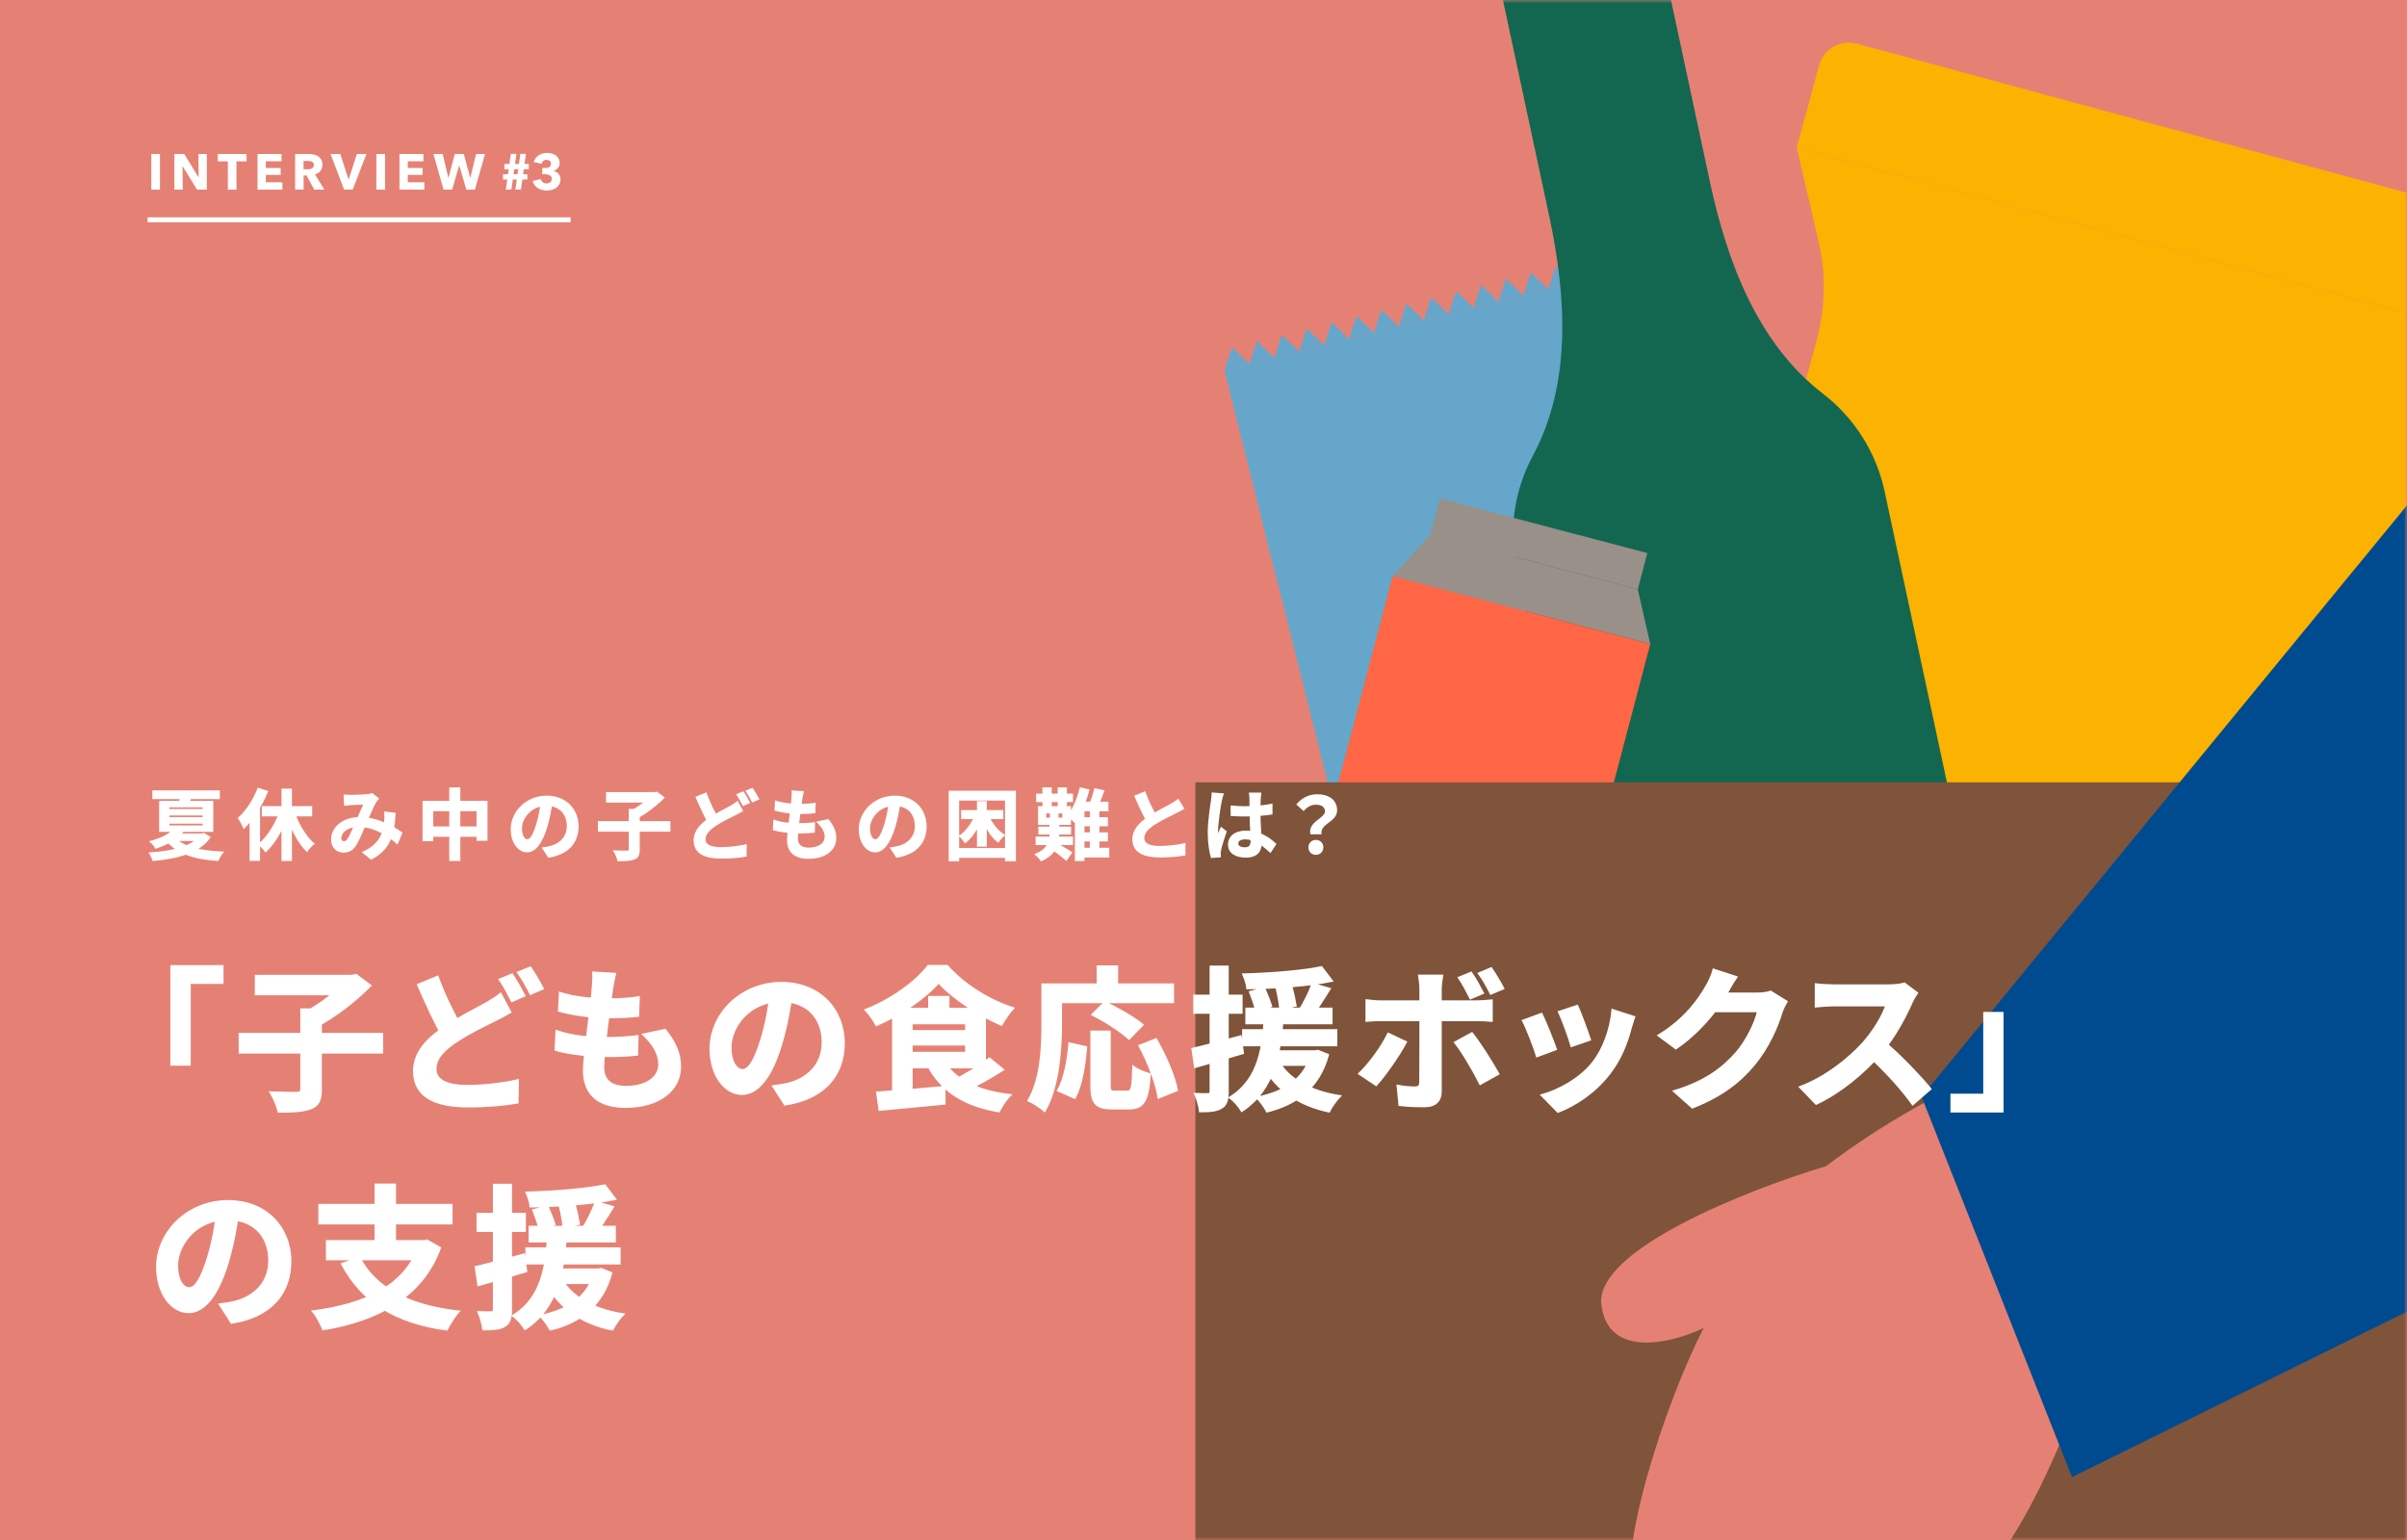 <svg width="375" height="240" viewBox="0 0 375 240" fill="none" xmlns="http://www.w3.org/2000/svg">
<path d="M0 0H375V240H0V0Z" fill="#E58174"/>
<mask id="mask0_30199_5692" style="mask-type:alpha" maskUnits="userSpaceOnUse" x="0" y="0" width="375" height="240">
<path d="M0 0H375V240H0V0Z" fill="#136751"/>
</mask>
<g mask="url(#mask0_30199_5692)">
<rect x="191.554" y="60.803" width="55.996" height="168.788" transform="rotate(-14.051 191.554 60.803)" fill="#66A6CA"/>
<rect x="191.554" y="60.803" width="55.996" height="30.398" transform="rotate(-14.051 191.554 60.803)" fill="#66A6CA"/>
<rect x="196.603" y="80.98" width="55.996" height="9.599" transform="rotate(-14.051 196.603 80.98)" fill="#66A6CA"/>
<rect x="190.777" y="57.699" width="55.996" height="3.2" transform="rotate(-14.051 190.777 57.699)" fill="#66A6CA"/>
<path d="M191.94 54.11L194.657 56.728L190.777 57.699L191.94 54.11Z" fill="#66A6CA"/>
<path d="M195.82 53.139L198.537 55.757L194.657 56.728L195.82 53.139Z" fill="#66A6CA"/>
<path d="M199.7 52.167L202.417 54.786L198.537 55.757L199.7 52.167Z" fill="#66A6CA"/>
<path d="M203.58 51.196L206.297 53.815L202.417 54.786L203.58 51.196Z" fill="#66A6CA"/>
<path d="M207.46 50.225L210.177 52.844L206.297 53.815L207.46 50.225Z" fill="#66A6CA"/>
<path d="M211.34 49.254L214.057 51.873L210.177 52.844L211.34 49.254Z" fill="#66A6CA"/>
<path d="M215.22 48.283L217.937 50.902L214.057 51.873L215.22 48.283Z" fill="#66A6CA"/>
<path d="M219.1 47.312L221.817 49.931L217.937 50.902L219.1 47.312Z" fill="#66A6CA"/>
<path d="M222.98 46.341L225.697 48.959L221.817 49.931L222.98 46.341Z" fill="#66A6CA"/>
<path d="M226.86 45.37L229.577 47.988L225.697 48.959L226.86 45.37Z" fill="#66A6CA"/>
<path d="M230.74 44.399L233.457 47.017L229.577 47.988L230.74 44.399Z" fill="#66A6CA"/>
<path d="M234.62 43.428L237.337 46.046L233.457 47.017L234.62 43.428Z" fill="#66A6CA"/>
<path d="M238.5 42.457L241.217 45.075L237.337 46.046L238.5 42.457Z" fill="#66A6CA"/>
<path d="M242.38 41.486L245.097 44.104L241.217 45.075L242.38 41.486Z" fill="#66A6CA"/>
<rect x="288.407" y="217.154" width="55.996" height="30.398" transform="rotate(165.949 288.407 217.154)" fill="#66A6CA"/>
<rect x="283.358" y="196.977" width="55.996" height="9.599" transform="rotate(165.949 283.358 196.977)" fill="#66A6CA"/>
<rect x="289.184" y="220.258" width="55.996" height="3.2" transform="rotate(165.949 289.184 220.258)" fill="#66A6CA"/>
<path d="M288.021 223.847L285.304 221.229L289.184 220.258L288.021 223.847Z" fill="#66A6CA"/>
<path d="M284.141 224.818L281.424 222.2L285.304 221.228L284.141 224.818Z" fill="#66A6CA"/>
<path d="M280.261 225.789L277.544 223.171L281.424 222.2L280.261 225.789Z" fill="#66A6CA"/>
<path d="M276.381 226.76L273.664 224.142L277.544 223.171L276.381 226.76Z" fill="#66A6CA"/>
<path d="M272.501 227.731L269.784 225.113L273.664 224.142L272.501 227.731Z" fill="#66A6CA"/>
<path d="M268.621 228.702L265.904 226.084L269.784 225.113L268.621 228.702Z" fill="#66A6CA"/>
<path d="M264.741 229.674L262.024 227.055L265.904 226.084L264.741 229.674Z" fill="#66A6CA"/>
<path d="M260.861 230.644L258.144 228.026L262.024 227.055L260.861 230.644Z" fill="#66A6CA"/>
<path d="M256.981 231.616L254.264 228.997L258.144 228.026L256.981 231.616Z" fill="#66A6CA"/>
<path d="M253.101 232.587L250.384 229.968L254.264 228.997L253.101 232.587Z" fill="#66A6CA"/>
<path d="M249.221 233.558L246.504 230.939L250.384 229.968L249.221 233.558Z" fill="#66A6CA"/>
<path d="M245.341 234.529L242.624 231.91L246.504 230.939L245.341 234.529Z" fill="#66A6CA"/>
<path d="M241.461 235.5L238.744 232.882L242.624 231.911L241.461 235.5Z" fill="#66A6CA"/>
<path d="M237.581 236.471L234.864 233.853L238.744 232.882L237.581 236.471Z" fill="#66A6CA"/>
<path d="M283.398 10.202C284.096 7.631 286.745 6.112 289.316 6.809L396.386 35.848C398.957 36.545 400.476 39.194 399.778 41.766L396.306 54.567L279.926 23.003L283.398 10.202Z" fill="#FBB200"/>
<path d="M251.913 144.719L358.983 173.758L359.805 179.076C360.272 182.095 357.477 184.594 354.529 183.795L250.685 155.631C247.737 154.831 246.589 151.262 248.516 148.894L251.913 144.719Z" fill="#7F543A"/>
<path d="M279.927 23.004L396.306 54.568L385.968 65.49C382.408 69.252 379.836 73.837 378.48 78.835L358.294 153.264C357.047 157.862 356.864 162.683 357.759 167.361L358.983 173.758L251.913 144.72L256.201 139.817C259.337 136.232 261.616 131.979 262.862 127.382L283.049 52.953C284.404 47.954 284.501 42.698 283.329 37.653L279.927 23.004Z" fill="#FBB200"/>
<path d="M311.33 126.839C313.143 126.936 314.171 128.959 313.181 130.481L301.721 148.089C300.731 149.611 298.465 149.49 297.642 147.871L288.123 129.143C287.3 127.525 288.538 125.623 290.351 125.719L311.33 126.839Z" fill="#FFDA81"/>
<circle cx="304.744" cy="132.1" r="2.022" transform="rotate(63.056 304.744 132.1)" fill="#976B00"/>
<circle cx="295.699" cy="131.406" r="2.022" transform="rotate(63.056 295.699 131.406)" fill="#976B00"/>
<circle cx="299.821" cy="139.516" r="2.022" transform="rotate(63.056 299.821 139.516)" fill="#976B00"/>
<circle cx="293.617" cy="87.58" r="2.022" transform="rotate(83.586 293.617 87.58)" fill="#976B00"/>
<circle cx="294.632" cy="96.62" r="2.022" transform="rotate(83.586 294.632 96.62)" fill="#976B00"/>
<path d="M259.037 -6.052L234.003 -0.693L241.344 33.6C244.035 46.174 244.893 59.702 238.81 71.031C235.881 76.486 234.985 82.804 236.281 88.859L259.682 198.19L317.018 185.917L293.616 76.587C292.32 70.532 288.916 65.134 284.011 61.356C273.824 53.51 269.069 40.815 266.378 28.242L259.037 -6.052Z" fill="#136751"/>
<rect x="224.339" y="77.691" width="33.406" height="5.84" transform="rotate(14.738 224.339 77.691)" fill="#999089"/>
<path d="M222.853 83.338L255.16 91.836L257.104 100.363L216.965 89.804L222.853 83.338Z" fill="#999089"/>
<path d="M232.154 179.299L199.846 170.801L197.902 162.274L238.042 172.833L232.154 179.299Z" fill="#999089"/>
<rect x="216.966" y="89.804" width="41.505" height="74.934" transform="rotate(14.738 216.966 89.804)" fill="#FF6645"/>
<rect width="190.716" height="124.45" transform="matrix(-1 0 0 1 376.949 121.923)" fill="#7F543A"/>
<path d="M284.464 181.752C320.591 154.513 364.532 152.377 381.951 154.591L324.31 216.39C313.871 244.715 305.239 250.611 301.513 248.642C300.156 247.925 299.135 247.803 298.518 247.708C298.339 247.68 297.507 247.921 297.401 248.068C296.307 249.576 294.386 249.882 290.597 248.622C289.631 248.301 282.596 248.294 281.694 248.764C278.779 250.284 275.148 251.335 271.936 250.73L267.707 249.884C266.015 253.268 263.478 255.805 256.752 253.141C248.85 249.63 259.116 219.199 265.424 206.962C260.533 209.302 250.497 211.848 249.482 203.305C248.468 194.761 272.381 185.376 284.464 181.752Z" fill="#E58174"/>
<path d="M322.805 230.203L299.369 170.913L443.041 -4.151L511.096 137.151L322.805 230.203Z" fill="#004B90"/>
</g>
<path d="M81.601 26.369L81.491 27.155H82.159V27.973H81.389L81.153 29.545H80.288L80.516 27.973H79.895L79.667 29.545H78.802L79.03 27.973H78.362V27.155H79.14L79.258 26.369H78.59V25.551H79.36L79.588 23.979H80.461L80.233 25.551H80.846L81.074 23.979H81.939L81.719 25.551H82.38V26.369H81.601ZM80.115 26.369L80.013 27.155H80.626L80.736 26.369H80.115Z" fill="white"/>
<path d="M87.322 27.926C87.322 28.23 87.259 28.494 87.133 28.72C87.012 28.94 86.853 29.123 86.653 29.27C86.454 29.412 86.229 29.517 85.977 29.585C85.731 29.658 85.479 29.695 85.222 29.695C84.971 29.695 84.724 29.666 84.483 29.608C84.247 29.551 84.03 29.464 83.831 29.349C83.637 29.228 83.466 29.076 83.32 28.893C83.173 28.704 83.063 28.479 82.989 28.217L84.216 27.894C84.268 28.078 84.376 28.24 84.538 28.382C84.701 28.518 84.908 28.586 85.159 28.586C85.254 28.586 85.348 28.573 85.442 28.547C85.542 28.521 85.629 28.481 85.702 28.429C85.781 28.371 85.844 28.298 85.891 28.209C85.943 28.12 85.969 28.009 85.969 27.878C85.969 27.737 85.935 27.619 85.867 27.525C85.804 27.43 85.718 27.357 85.608 27.305C85.503 27.247 85.382 27.208 85.246 27.187C85.11 27.16 84.973 27.147 84.837 27.147H84.483V26.18H84.868C84.994 26.18 85.115 26.172 85.23 26.157C85.346 26.136 85.448 26.102 85.537 26.054C85.631 26.002 85.705 25.934 85.757 25.85C85.815 25.766 85.844 25.656 85.844 25.52C85.844 25.32 85.773 25.169 85.631 25.064C85.49 24.959 85.327 24.906 85.144 24.906C84.955 24.906 84.79 24.964 84.648 25.079C84.512 25.189 84.423 25.339 84.381 25.528L83.154 25.244C83.223 25.009 83.325 24.804 83.461 24.631C83.597 24.453 83.757 24.306 83.941 24.191C84.129 24.07 84.334 23.981 84.554 23.924C84.774 23.861 84.999 23.829 85.23 23.829C85.477 23.829 85.715 23.861 85.946 23.924C86.182 23.986 86.391 24.084 86.575 24.215C86.758 24.346 86.905 24.511 87.015 24.71C87.13 24.904 87.188 25.134 87.188 25.402C87.188 25.711 87.099 25.973 86.921 26.188C86.748 26.398 86.525 26.539 86.252 26.613V26.636C86.41 26.673 86.554 26.733 86.685 26.817C86.816 26.896 86.928 26.993 87.023 27.108C87.117 27.218 87.191 27.344 87.243 27.485C87.295 27.622 87.322 27.768 87.322 27.926Z" fill="white"/>
<mask id="path-56-outside-1_30199_5692" maskUnits="userSpaceOnUse" x="23.488" y="149.552" width="289" height="58" fill="black">
<rect fill="white" x="23.488" y="149.552" width="289" height="58"/>
<path d="M26.712 150.576H34.656V153.168H29.544V165.912H26.712V150.576Z"/>
<path d="M37.352 161.136H59.528V164.016H37.352V161.136ZM46.952 157.32H49.976V169.824C49.976 171.456 49.592 172.248 48.44 172.704C47.288 173.16 45.608 173.256 43.424 173.232C43.232 172.368 42.656 171.048 42.176 170.256C43.856 170.328 45.704 170.328 46.256 170.328C46.784 170.304 46.952 170.184 46.952 169.776V157.32ZM39.872 152.088H54.992V154.944H39.872V152.088ZM54.056 152.088H54.824L55.472 151.944L57.68 153.6C55.424 155.928 52.112 158.472 49.16 160.032C48.728 159.408 47.84 158.448 47.288 157.944C49.832 156.648 52.832 154.32 54.056 152.76V152.088Z"/>
<path d="M79.495 157.728C78.751 158.16 77.983 158.568 77.118 159C75.606 159.768 73.35 160.8 71.166 162.24C69.174 163.536 67.831 164.928 67.831 166.584C67.831 168.312 69.487 169.248 72.823 169.248C75.294 169.248 78.534 168.864 80.671 168.36L80.623 171.816C78.582 172.176 76.038 172.416 72.918 172.416C68.118 172.416 64.519 171.072 64.519 166.944C64.519 163.896 66.727 161.76 69.558 159.888C71.838 158.4 74.287 157.2 75.775 156.36C76.662 155.832 77.359 155.424 77.983 154.896L79.495 157.728ZM68.166 152.232C69.343 155.424 70.831 158.328 71.959 160.296L69.222 161.904C67.927 159.72 66.487 156.576 65.142 153.48L68.166 152.232ZM79.782 151.872C80.382 152.76 81.222 154.272 81.678 155.16L79.758 156C79.254 155.016 78.534 153.576 77.862 152.664L79.782 151.872ZM82.615 150.792C83.239 151.68 84.126 153.216 84.558 154.056L82.662 154.872C82.159 153.888 81.391 152.472 80.719 151.56L82.615 150.792Z"/>
<path d="M95.81 151.776C95.594 152.664 95.498 153.288 95.378 153.912C95.09 155.976 93.962 163.896 93.962 166.32C93.962 168.312 95.162 169.392 97.514 169.392C100.874 169.392 102.722 167.832 102.722 165.864C102.722 164.256 101.81 162.696 100.25 161.232L103.61 160.512C105.218 162.528 105.938 164.208 105.938 166.248C105.938 169.872 102.698 172.488 97.442 172.488C93.65 172.488 90.986 170.856 90.986 166.824C90.986 164.376 92.138 157.08 92.378 153.72C92.474 152.616 92.474 152.136 92.426 151.584L95.81 151.776ZM87.242 154.752C89.33 155.448 92.306 155.76 94.754 155.76C96.602 155.76 98.306 155.64 99.506 155.424L99.41 158.304C97.994 158.448 96.674 158.52 94.658 158.52C92.234 158.52 89.306 158.136 87.098 157.512L87.242 154.752ZM86.714 160.704C89.306 161.592 92.09 161.784 94.514 161.784C95.978 161.784 97.754 161.688 99.314 161.496L99.242 164.352C97.922 164.496 96.506 164.568 94.994 164.568C91.802 164.568 88.754 164.232 86.57 163.608L86.714 160.704Z"/>
<path d="M123.381 154.56C123.045 157.008 122.565 159.816 121.725 162.648C120.285 167.496 118.221 170.472 115.605 170.472C112.917 170.472 110.709 167.52 110.709 163.464C110.709 157.944 115.533 153.192 121.749 153.192C127.677 153.192 131.445 157.32 131.445 162.576C131.445 167.616 128.349 171.192 122.301 172.128L120.477 169.296C121.413 169.176 122.085 169.056 122.733 168.912C125.781 168.168 128.181 165.984 128.181 162.456C128.181 158.688 125.829 156 121.677 156C116.589 156 113.805 160.152 113.805 163.176C113.805 165.6 114.765 166.776 115.677 166.776C116.709 166.776 117.621 165.24 118.629 162C119.325 159.744 119.853 156.984 120.093 154.464L123.381 154.56Z"/>
<path d="M146.237 153.072C144.173 155.472 140.357 158.112 136.541 159.744C136.205 159.072 135.461 157.992 134.885 157.392C138.845 155.856 142.733 153.024 144.629 150.552H147.557C150.245 153.552 154.085 155.928 157.829 157.128C157.157 157.848 156.509 158.856 156.005 159.696C152.549 158.208 148.421 155.544 146.237 153.072ZM140.933 160.704H151.517V162.768H140.933V160.704ZM144.773 155.376H147.749V158.616H144.773V155.376ZM136.661 170.28C139.349 170.088 143.357 169.776 147.125 169.416L147.149 171.984C143.597 172.344 139.805 172.68 137.045 172.944L136.661 170.28ZM147.077 165.456C148.781 168.384 152.357 170.088 157.373 170.664C156.749 171.264 156.005 172.416 155.621 173.184C150.293 172.296 146.765 170.064 144.629 166.128L147.077 165.456ZM154.157 164.976L156.245 166.704C154.373 167.928 152.069 169.2 150.293 169.968L148.565 168.408C150.341 167.568 152.717 166.104 154.157 164.976ZM140.933 157.224H153.437V166.32H140.933V164.088H150.533V159.456H140.933V157.224ZM139.157 157.224H142.013V170.616L139.157 170.928V157.224Z"/>
<path d="M170.045 160.776H172.877V169.152C172.877 170.04 173.021 170.136 173.693 170.136C174.005 170.136 175.253 170.136 175.637 170.136C176.357 170.136 176.477 169.56 176.573 166.272C177.173 166.752 178.373 167.232 179.117 167.424C178.853 171.552 178.157 172.728 175.901 172.728C175.397 172.728 173.717 172.728 173.237 172.728C170.669 172.728 170.045 171.84 170.045 169.152V160.776ZM166.613 162.624L169.205 163.2C168.965 165.96 168.509 169.128 167.429 171.072L164.861 169.944C165.869 168.096 166.397 165.312 166.613 162.624ZM170.213 158.112L172.133 156.216C174.053 157.128 176.669 158.592 177.989 159.72L175.901 161.856C174.725 160.752 172.181 159.12 170.213 158.112ZM177.533 162.984L180.101 161.976C181.541 164.472 182.957 167.688 183.341 169.896L180.509 171.048C180.197 168.888 178.925 165.552 177.533 162.984ZM171.029 150.624H174.029V154.992H171.029V150.624ZM163.781 153.432H182.741V156.168H163.781V153.432ZM162.413 153.432H165.293V159.504C165.293 163.392 164.933 169.344 162.749 173.112C162.221 172.632 160.949 171.792 160.253 171.504C162.269 168.048 162.413 162.984 162.413 159.504V153.432Z"/>
<path d="M194.189 157.2H207.437V159.456H194.189V157.2ZM193.685 160.56H208.181V162.888H193.685V160.56ZM196.805 163.848H204.917V165.936H196.805V163.848ZM194.765 154.608L196.949 154.008C197.333 154.872 197.813 156.072 198.029 156.792L195.725 157.512C195.557 156.768 195.125 155.52 194.765 154.608ZM198.941 154.176L201.197 153.792C201.461 154.728 201.725 155.976 201.845 156.72L199.469 157.224C199.397 156.456 199.181 155.16 198.941 154.176ZM205.877 150.744L207.485 152.856C203.837 153.6 198.653 153.96 194.333 154.008C194.285 153.384 193.973 152.448 193.709 151.872C197.957 151.752 202.877 151.368 205.877 150.744ZM199.181 165.456C200.813 168.264 204.245 170.136 208.733 170.832C208.157 171.408 207.413 172.488 207.053 173.208C202.277 172.2 198.893 169.824 196.877 166.128L199.181 165.456ZM204.485 153.336L207.149 154.104C206.261 155.568 205.253 157.128 204.461 158.16L202.469 157.44C203.189 156.312 204.053 154.584 204.485 153.336ZM204.341 163.848H204.869L205.325 163.776L206.885 164.4C205.469 169.56 201.965 172.056 197.405 173.208C197.117 172.608 196.349 171.552 195.845 171.072C200.141 170.208 203.237 168.24 204.341 164.232V163.848ZM197.069 158.616H199.829C199.445 163.728 198.677 169.704 193.469 173.112C193.085 172.44 192.293 171.528 191.621 171.048C196.349 168.144 196.757 162.816 197.069 158.616ZM185.789 163.464C187.709 163.032 190.541 162.264 193.277 161.52L193.637 164.112C191.093 164.88 188.381 165.648 186.197 166.272L185.789 163.464ZM186.077 155.184H193.421V157.824H186.077V155.184ZM188.621 150.648H191.261V170.112C191.261 171.456 191.021 172.2 190.277 172.632C189.557 173.088 188.525 173.184 186.965 173.184C186.893 172.464 186.557 171.288 186.221 170.496C187.085 170.544 187.925 170.544 188.213 170.52C188.501 170.52 188.621 170.448 188.621 170.112V150.648Z"/>
<path d="M229.2 151.608C229.8 152.472 230.568 153.864 231.024 154.752L229.104 155.568C228.6 154.584 227.952 153.312 227.304 152.376L229.2 151.608ZM232.32 150.912C232.944 151.824 233.76 153.192 234.192 154.032L232.272 154.848C231.768 153.84 231.072 152.592 230.424 151.704L232.32 150.912ZM224.664 152.064C224.592 152.4 224.448 153.576 224.448 154.176C224.448 155.592 224.448 157.632 224.448 159.024C224.448 160.968 224.448 168.12 224.448 170.136C224.448 171.528 223.632 172.392 221.928 172.392C220.656 172.392 219.24 172.344 218.04 172.2L217.752 169.224C218.76 169.416 219.816 169.488 220.416 169.488C221.04 169.488 221.256 169.272 221.28 168.648C221.304 167.736 221.304 160.152 221.304 159.024C221.304 158.184 221.304 155.616 221.304 154.152C221.304 153.528 221.184 152.496 221.112 152.064H224.664ZM212.904 155.904C213.624 156 214.464 156.072 215.208 156.072C216.672 156.072 228.312 156.072 230.04 156.072C230.712 156.072 231.744 156 232.392 155.928V159.072C231.648 159 230.712 158.976 230.064 158.976C228.336 158.976 216.792 158.976 215.208 158.976C214.488 158.976 213.576 159 212.904 159.072V155.904ZM219.024 162.408C217.92 164.52 215.688 167.664 214.392 169.08L211.776 167.328C213.384 165.792 215.304 163.152 216.288 161.112L219.024 162.408ZM229.32 161.04C230.544 162.576 232.464 165.6 233.424 167.352L230.616 168.912C229.584 166.848 227.88 163.944 226.704 162.456L229.32 161.04Z"/>
<path d="M245.728 156.768C246.184 157.776 247.36 160.92 247.696 162.024L244.84 163.008C244.528 161.856 243.472 158.952 242.896 157.704L245.728 156.768ZM254.584 158.496C254.32 159.288 254.176 159.792 254.032 160.272C253.408 162.696 252.376 165.192 250.744 167.28C248.512 170.184 245.536 172.176 242.728 173.256L240.208 170.688C242.824 169.968 246.184 168.144 248.152 165.648C249.784 163.632 250.96 160.44 251.224 157.416L254.584 158.496ZM240.16 158.016C240.76 159.24 241.936 162.168 242.392 163.512L239.464 164.592C239.08 163.32 237.856 160.104 237.28 159.072L240.16 158.016Z"/>
<path d="M278.328 156.096C278.064 156.552 277.728 157.2 277.536 157.8C276.888 159.96 275.52 163.152 273.336 165.816C271.056 168.6 268.176 170.808 263.664 172.584L260.832 170.064C265.728 168.576 268.392 166.488 270.504 164.112C272.136 162.24 273.528 159.36 273.912 157.584H265.824L266.928 154.848C267.984 154.848 273.024 154.848 273.768 154.848C274.512 154.848 275.328 154.752 275.856 154.56L278.328 156.096ZM270.504 152.28C269.928 153.12 269.304 154.224 269.04 154.728C267.408 157.632 264.552 161.016 261.096 163.368L258.408 161.376C262.608 158.808 264.72 155.712 265.896 153.648C266.256 153.072 266.76 151.968 266.976 151.128L270.504 152.28Z"/>
<path d="M298.644 154.752C298.452 155.016 298.02 155.736 297.804 156.24C296.82 158.52 295.044 161.784 292.98 164.184C290.292 167.28 286.668 170.256 282.948 172.008L280.452 169.416C284.34 167.976 288.036 165.048 290.292 162.552C291.876 160.752 293.34 158.376 293.892 156.672C292.884 156.672 286.764 156.672 285.732 156.672C284.748 156.672 283.428 156.792 282.9 156.84V153.408C283.548 153.504 285.036 153.576 285.732 153.576C287.004 153.576 293.148 153.576 294.204 153.576C295.26 153.576 296.196 153.456 296.7 153.288L298.644 154.752ZM293.292 162.192C295.764 164.208 299.172 167.784 300.732 169.704L297.996 172.08C296.22 169.608 293.604 166.752 291.036 164.424L293.292 162.192Z"/>
<path d="M311.982 173.208H304.038V170.616H309.15V157.872H311.982V173.208Z"/>
<path d="M37.16 188.56C36.825 191.008 36.344 193.816 35.505 196.648C34.065 201.496 32.001 204.472 29.384 204.472C26.697 204.472 24.488 201.52 24.488 197.464C24.488 191.944 29.312 187.192 35.529 187.192C41.456 187.192 45.224 191.32 45.224 196.576C45.224 201.616 42.129 205.192 36.081 206.128L34.257 203.296C35.193 203.176 35.864 203.056 36.513 202.912C39.56 202.168 41.961 199.984 41.961 196.456C41.961 192.688 39.608 190 35.456 190C30.369 190 27.584 194.152 27.584 197.176C27.584 199.6 28.544 200.776 29.456 200.776C30.488 200.776 31.401 199.24 32.408 196C33.105 193.744 33.633 190.984 33.873 188.464L37.16 188.56Z"/>
<path d="M56.008 196.048C58.48 200.776 63.712 203.536 71.44 204.4C70.792 205.072 70 206.392 69.592 207.208C61.504 206.056 56.416 202.84 53.296 196.984L56.008 196.048ZM50.944 193.432H66.328V196.24H50.944V193.432ZM49.768 187.792H70.336V190.648H49.768V187.792ZM58.528 184.624H61.528V194.704H58.528V184.624ZM65.392 193.432H66.016L66.52 193.336L68.536 194.488C65.656 202.264 58.672 205.768 50.344 207.16C50.08 206.392 49.336 205.024 48.784 204.376C56.848 203.32 63.208 200.488 65.392 193.96V193.432Z"/>
<path d="M82.528 191.2H95.776V193.456H82.528V191.2ZM82.024 194.56H96.52V196.888H82.024V194.56ZM85.144 197.848H93.256V199.936H85.144V197.848ZM83.104 188.608L85.288 188.008C85.672 188.872 86.152 190.072 86.368 190.792L84.064 191.512C83.896 190.768 83.464 189.52 83.104 188.608ZM87.28 188.176L89.536 187.792C89.8 188.728 90.064 189.976 90.184 190.72L87.808 191.224C87.736 190.456 87.52 189.16 87.28 188.176ZM94.216 184.744L95.824 186.856C92.176 187.6 86.992 187.96 82.672 188.008C82.624 187.384 82.312 186.448 82.048 185.872C86.296 185.752 91.216 185.368 94.216 184.744ZM87.52 199.456C89.152 202.264 92.584 204.136 97.072 204.832C96.496 205.408 95.752 206.488 95.392 207.208C90.616 206.2 87.232 203.824 85.216 200.128L87.52 199.456ZM92.824 187.336L95.488 188.104C94.6 189.568 93.592 191.128 92.8 192.16L90.808 191.44C91.528 190.312 92.392 188.584 92.824 187.336ZM92.68 197.848H93.208L93.664 197.776L95.224 198.4C93.808 203.56 90.304 206.056 85.744 207.208C85.456 206.608 84.688 205.552 84.184 205.072C88.48 204.208 91.576 202.24 92.68 198.232V197.848ZM85.408 192.616H88.168C87.784 197.728 87.016 203.704 81.808 207.112C81.424 206.44 80.632 205.528 79.96 205.048C84.688 202.144 85.096 196.816 85.408 192.616ZM74.128 197.464C76.048 197.032 78.88 196.264 81.616 195.52L81.976 198.112C79.432 198.88 76.72 199.648 74.536 200.272L74.128 197.464ZM74.416 189.184H81.76V191.824H74.416V189.184ZM76.96 184.648H79.6V204.112C79.6 205.456 79.36 206.2 78.616 206.632C77.896 207.088 76.864 207.184 75.304 207.184C75.232 206.464 74.896 205.288 74.56 204.496C75.424 204.544 76.264 204.544 76.552 204.52C76.84 204.52 76.96 204.448 76.96 204.112V184.648Z"/>
</mask>
<path d="M26.712 150.576H34.656V153.168H29.544V165.912H26.712V150.576Z" fill="white"/>
<path d="M37.352 161.136H59.528V164.016H37.352V161.136ZM46.952 157.32H49.976V169.824C49.976 171.456 49.592 172.248 48.44 172.704C47.288 173.16 45.608 173.256 43.424 173.232C43.232 172.368 42.656 171.048 42.176 170.256C43.856 170.328 45.704 170.328 46.256 170.328C46.784 170.304 46.952 170.184 46.952 169.776V157.32ZM39.872 152.088H54.992V154.944H39.872V152.088ZM54.056 152.088H54.824L55.472 151.944L57.68 153.6C55.424 155.928 52.112 158.472 49.16 160.032C48.728 159.408 47.84 158.448 47.288 157.944C49.832 156.648 52.832 154.32 54.056 152.76V152.088Z" fill="white"/>
<path d="M79.495 157.728C78.751 158.16 77.983 158.568 77.118 159C75.606 159.768 73.35 160.8 71.166 162.24C69.174 163.536 67.831 164.928 67.831 166.584C67.831 168.312 69.487 169.248 72.823 169.248C75.294 169.248 78.534 168.864 80.671 168.36L80.623 171.816C78.582 172.176 76.038 172.416 72.918 172.416C68.118 172.416 64.519 171.072 64.519 166.944C64.519 163.896 66.727 161.76 69.558 159.888C71.838 158.4 74.287 157.2 75.775 156.36C76.662 155.832 77.359 155.424 77.983 154.896L79.495 157.728ZM68.166 152.232C69.343 155.424 70.831 158.328 71.959 160.296L69.222 161.904C67.927 159.72 66.487 156.576 65.142 153.48L68.166 152.232ZM79.782 151.872C80.382 152.76 81.222 154.272 81.678 155.16L79.758 156C79.254 155.016 78.534 153.576 77.862 152.664L79.782 151.872ZM82.615 150.792C83.239 151.68 84.126 153.216 84.558 154.056L82.662 154.872C82.159 153.888 81.391 152.472 80.719 151.56L82.615 150.792Z" fill="white"/>
<path d="M95.81 151.776C95.594 152.664 95.498 153.288 95.378 153.912C95.09 155.976 93.962 163.896 93.962 166.32C93.962 168.312 95.162 169.392 97.514 169.392C100.874 169.392 102.722 167.832 102.722 165.864C102.722 164.256 101.81 162.696 100.25 161.232L103.61 160.512C105.218 162.528 105.938 164.208 105.938 166.248C105.938 169.872 102.698 172.488 97.442 172.488C93.65 172.488 90.986 170.856 90.986 166.824C90.986 164.376 92.138 157.08 92.378 153.72C92.474 152.616 92.474 152.136 92.426 151.584L95.81 151.776ZM87.242 154.752C89.33 155.448 92.306 155.76 94.754 155.76C96.602 155.76 98.306 155.64 99.506 155.424L99.41 158.304C97.994 158.448 96.674 158.52 94.658 158.52C92.234 158.52 89.306 158.136 87.098 157.512L87.242 154.752ZM86.714 160.704C89.306 161.592 92.09 161.784 94.514 161.784C95.978 161.784 97.754 161.688 99.314 161.496L99.242 164.352C97.922 164.496 96.506 164.568 94.994 164.568C91.802 164.568 88.754 164.232 86.57 163.608L86.714 160.704Z" fill="white"/>
<path d="M123.381 154.56C123.045 157.008 122.565 159.816 121.725 162.648C120.285 167.496 118.221 170.472 115.605 170.472C112.917 170.472 110.709 167.52 110.709 163.464C110.709 157.944 115.533 153.192 121.749 153.192C127.677 153.192 131.445 157.32 131.445 162.576C131.445 167.616 128.349 171.192 122.301 172.128L120.477 169.296C121.413 169.176 122.085 169.056 122.733 168.912C125.781 168.168 128.181 165.984 128.181 162.456C128.181 158.688 125.829 156 121.677 156C116.589 156 113.805 160.152 113.805 163.176C113.805 165.6 114.765 166.776 115.677 166.776C116.709 166.776 117.621 165.24 118.629 162C119.325 159.744 119.853 156.984 120.093 154.464L123.381 154.56Z" fill="white"/>
<path d="M146.237 153.072C144.173 155.472 140.357 158.112 136.541 159.744C136.205 159.072 135.461 157.992 134.885 157.392C138.845 155.856 142.733 153.024 144.629 150.552H147.557C150.245 153.552 154.085 155.928 157.829 157.128C157.157 157.848 156.509 158.856 156.005 159.696C152.549 158.208 148.421 155.544 146.237 153.072ZM140.933 160.704H151.517V162.768H140.933V160.704ZM144.773 155.376H147.749V158.616H144.773V155.376ZM136.661 170.28C139.349 170.088 143.357 169.776 147.125 169.416L147.149 171.984C143.597 172.344 139.805 172.68 137.045 172.944L136.661 170.28ZM147.077 165.456C148.781 168.384 152.357 170.088 157.373 170.664C156.749 171.264 156.005 172.416 155.621 173.184C150.293 172.296 146.765 170.064 144.629 166.128L147.077 165.456ZM154.157 164.976L156.245 166.704C154.373 167.928 152.069 169.2 150.293 169.968L148.565 168.408C150.341 167.568 152.717 166.104 154.157 164.976ZM140.933 157.224H153.437V166.32H140.933V164.088H150.533V159.456H140.933V157.224ZM139.157 157.224H142.013V170.616L139.157 170.928V157.224Z" fill="white"/>
<path d="M170.045 160.776H172.877V169.152C172.877 170.04 173.021 170.136 173.693 170.136C174.005 170.136 175.253 170.136 175.637 170.136C176.357 170.136 176.477 169.56 176.573 166.272C177.173 166.752 178.373 167.232 179.117 167.424C178.853 171.552 178.157 172.728 175.901 172.728C175.397 172.728 173.717 172.728 173.237 172.728C170.669 172.728 170.045 171.84 170.045 169.152V160.776ZM166.613 162.624L169.205 163.2C168.965 165.96 168.509 169.128 167.429 171.072L164.861 169.944C165.869 168.096 166.397 165.312 166.613 162.624ZM170.213 158.112L172.133 156.216C174.053 157.128 176.669 158.592 177.989 159.72L175.901 161.856C174.725 160.752 172.181 159.12 170.213 158.112ZM177.533 162.984L180.101 161.976C181.541 164.472 182.957 167.688 183.341 169.896L180.509 171.048C180.197 168.888 178.925 165.552 177.533 162.984ZM171.029 150.624H174.029V154.992H171.029V150.624ZM163.781 153.432H182.741V156.168H163.781V153.432ZM162.413 153.432H165.293V159.504C165.293 163.392 164.933 169.344 162.749 173.112C162.221 172.632 160.949 171.792 160.253 171.504C162.269 168.048 162.413 162.984 162.413 159.504V153.432Z" fill="white"/>
<path d="M194.189 157.2H207.437V159.456H194.189V157.2ZM193.685 160.56H208.181V162.888H193.685V160.56ZM196.805 163.848H204.917V165.936H196.805V163.848ZM194.765 154.608L196.949 154.008C197.333 154.872 197.813 156.072 198.029 156.792L195.725 157.512C195.557 156.768 195.125 155.52 194.765 154.608ZM198.941 154.176L201.197 153.792C201.461 154.728 201.725 155.976 201.845 156.72L199.469 157.224C199.397 156.456 199.181 155.16 198.941 154.176ZM205.877 150.744L207.485 152.856C203.837 153.6 198.653 153.96 194.333 154.008C194.285 153.384 193.973 152.448 193.709 151.872C197.957 151.752 202.877 151.368 205.877 150.744ZM199.181 165.456C200.813 168.264 204.245 170.136 208.733 170.832C208.157 171.408 207.413 172.488 207.053 173.208C202.277 172.2 198.893 169.824 196.877 166.128L199.181 165.456ZM204.485 153.336L207.149 154.104C206.261 155.568 205.253 157.128 204.461 158.16L202.469 157.44C203.189 156.312 204.053 154.584 204.485 153.336ZM204.341 163.848H204.869L205.325 163.776L206.885 164.4C205.469 169.56 201.965 172.056 197.405 173.208C197.117 172.608 196.349 171.552 195.845 171.072C200.141 170.208 203.237 168.24 204.341 164.232V163.848ZM197.069 158.616H199.829C199.445 163.728 198.677 169.704 193.469 173.112C193.085 172.44 192.293 171.528 191.621 171.048C196.349 168.144 196.757 162.816 197.069 158.616ZM185.789 163.464C187.709 163.032 190.541 162.264 193.277 161.52L193.637 164.112C191.093 164.88 188.381 165.648 186.197 166.272L185.789 163.464ZM186.077 155.184H193.421V157.824H186.077V155.184ZM188.621 150.648H191.261V170.112C191.261 171.456 191.021 172.2 190.277 172.632C189.557 173.088 188.525 173.184 186.965 173.184C186.893 172.464 186.557 171.288 186.221 170.496C187.085 170.544 187.925 170.544 188.213 170.52C188.501 170.52 188.621 170.448 188.621 170.112V150.648Z" fill="white"/>
<path d="M229.2 151.608C229.8 152.472 230.568 153.864 231.024 154.752L229.104 155.568C228.6 154.584 227.952 153.312 227.304 152.376L229.2 151.608ZM232.32 150.912C232.944 151.824 233.76 153.192 234.192 154.032L232.272 154.848C231.768 153.84 231.072 152.592 230.424 151.704L232.32 150.912ZM224.664 152.064C224.592 152.4 224.448 153.576 224.448 154.176C224.448 155.592 224.448 157.632 224.448 159.024C224.448 160.968 224.448 168.12 224.448 170.136C224.448 171.528 223.632 172.392 221.928 172.392C220.656 172.392 219.24 172.344 218.04 172.2L217.752 169.224C218.76 169.416 219.816 169.488 220.416 169.488C221.04 169.488 221.256 169.272 221.28 168.648C221.304 167.736 221.304 160.152 221.304 159.024C221.304 158.184 221.304 155.616 221.304 154.152C221.304 153.528 221.184 152.496 221.112 152.064H224.664ZM212.904 155.904C213.624 156 214.464 156.072 215.208 156.072C216.672 156.072 228.312 156.072 230.04 156.072C230.712 156.072 231.744 156 232.392 155.928V159.072C231.648 159 230.712 158.976 230.064 158.976C228.336 158.976 216.792 158.976 215.208 158.976C214.488 158.976 213.576 159 212.904 159.072V155.904ZM219.024 162.408C217.92 164.52 215.688 167.664 214.392 169.08L211.776 167.328C213.384 165.792 215.304 163.152 216.288 161.112L219.024 162.408ZM229.32 161.04C230.544 162.576 232.464 165.6 233.424 167.352L230.616 168.912C229.584 166.848 227.88 163.944 226.704 162.456L229.32 161.04Z" fill="white"/>
<path d="M245.728 156.768C246.184 157.776 247.36 160.92 247.696 162.024L244.84 163.008C244.528 161.856 243.472 158.952 242.896 157.704L245.728 156.768ZM254.584 158.496C254.32 159.288 254.176 159.792 254.032 160.272C253.408 162.696 252.376 165.192 250.744 167.28C248.512 170.184 245.536 172.176 242.728 173.256L240.208 170.688C242.824 169.968 246.184 168.144 248.152 165.648C249.784 163.632 250.96 160.44 251.224 157.416L254.584 158.496ZM240.16 158.016C240.76 159.24 241.936 162.168 242.392 163.512L239.464 164.592C239.08 163.32 237.856 160.104 237.28 159.072L240.16 158.016Z" fill="white"/>
<path d="M278.328 156.096C278.064 156.552 277.728 157.2 277.536 157.8C276.888 159.96 275.52 163.152 273.336 165.816C271.056 168.6 268.176 170.808 263.664 172.584L260.832 170.064C265.728 168.576 268.392 166.488 270.504 164.112C272.136 162.24 273.528 159.36 273.912 157.584H265.824L266.928 154.848C267.984 154.848 273.024 154.848 273.768 154.848C274.512 154.848 275.328 154.752 275.856 154.56L278.328 156.096ZM270.504 152.28C269.928 153.12 269.304 154.224 269.04 154.728C267.408 157.632 264.552 161.016 261.096 163.368L258.408 161.376C262.608 158.808 264.72 155.712 265.896 153.648C266.256 153.072 266.76 151.968 266.976 151.128L270.504 152.28Z" fill="white"/>
<path d="M298.644 154.752C298.452 155.016 298.02 155.736 297.804 156.24C296.82 158.52 295.044 161.784 292.98 164.184C290.292 167.28 286.668 170.256 282.948 172.008L280.452 169.416C284.34 167.976 288.036 165.048 290.292 162.552C291.876 160.752 293.34 158.376 293.892 156.672C292.884 156.672 286.764 156.672 285.732 156.672C284.748 156.672 283.428 156.792 282.9 156.84V153.408C283.548 153.504 285.036 153.576 285.732 153.576C287.004 153.576 293.148 153.576 294.204 153.576C295.26 153.576 296.196 153.456 296.7 153.288L298.644 154.752ZM293.292 162.192C295.764 164.208 299.172 167.784 300.732 169.704L297.996 172.08C296.22 169.608 293.604 166.752 291.036 164.424L293.292 162.192Z" fill="white"/>
<path d="M311.982 173.208H304.038V170.616H309.15V157.872H311.982V173.208Z" fill="white"/>
<path d="M37.16 188.56C36.825 191.008 36.344 193.816 35.505 196.648C34.065 201.496 32.001 204.472 29.384 204.472C26.697 204.472 24.488 201.52 24.488 197.464C24.488 191.944 29.312 187.192 35.529 187.192C41.456 187.192 45.224 191.32 45.224 196.576C45.224 201.616 42.129 205.192 36.081 206.128L34.257 203.296C35.193 203.176 35.864 203.056 36.513 202.912C39.56 202.168 41.961 199.984 41.961 196.456C41.961 192.688 39.608 190 35.456 190C30.369 190 27.584 194.152 27.584 197.176C27.584 199.6 28.544 200.776 29.456 200.776C30.488 200.776 31.401 199.24 32.408 196C33.105 193.744 33.633 190.984 33.873 188.464L37.16 188.56Z" fill="white"/>
<path d="M56.008 196.048C58.48 200.776 63.712 203.536 71.44 204.4C70.792 205.072 70 206.392 69.592 207.208C61.504 206.056 56.416 202.84 53.296 196.984L56.008 196.048ZM50.944 193.432H66.328V196.24H50.944V193.432ZM49.768 187.792H70.336V190.648H49.768V187.792ZM58.528 184.624H61.528V194.704H58.528V184.624ZM65.392 193.432H66.016L66.52 193.336L68.536 194.488C65.656 202.264 58.672 205.768 50.344 207.16C50.08 206.392 49.336 205.024 48.784 204.376C56.848 203.32 63.208 200.488 65.392 193.96V193.432Z" fill="white"/>
<path d="M82.528 191.2H95.776V193.456H82.528V191.2ZM82.024 194.56H96.52V196.888H82.024V194.56ZM85.144 197.848H93.256V199.936H85.144V197.848ZM83.104 188.608L85.288 188.008C85.672 188.872 86.152 190.072 86.368 190.792L84.064 191.512C83.896 190.768 83.464 189.52 83.104 188.608ZM87.28 188.176L89.536 187.792C89.8 188.728 90.064 189.976 90.184 190.72L87.808 191.224C87.736 190.456 87.52 189.16 87.28 188.176ZM94.216 184.744L95.824 186.856C92.176 187.6 86.992 187.96 82.672 188.008C82.624 187.384 82.312 186.448 82.048 185.872C86.296 185.752 91.216 185.368 94.216 184.744ZM87.52 199.456C89.152 202.264 92.584 204.136 97.072 204.832C96.496 205.408 95.752 206.488 95.392 207.208C90.616 206.2 87.232 203.824 85.216 200.128L87.52 199.456ZM92.824 187.336L95.488 188.104C94.6 189.568 93.592 191.128 92.8 192.16L90.808 191.44C91.528 190.312 92.392 188.584 92.824 187.336ZM92.68 197.848H93.208L93.664 197.776L95.224 198.4C93.808 203.56 90.304 206.056 85.744 207.208C85.456 206.608 84.688 205.552 84.184 205.072C88.48 204.208 91.576 202.24 92.68 198.232V197.848ZM85.408 192.616H88.168C87.784 197.728 87.016 203.704 81.808 207.112C81.424 206.44 80.632 205.528 79.96 205.048C84.688 202.144 85.096 196.816 85.408 192.616ZM74.128 197.464C76.048 197.032 78.88 196.264 81.616 195.52L81.976 198.112C79.432 198.88 76.72 199.648 74.536 200.272L74.128 197.464ZM74.416 189.184H81.76V191.824H74.416V189.184ZM76.96 184.648H79.6V204.112C79.6 205.456 79.36 206.2 78.616 206.632C77.896 207.088 76.864 207.184 75.304 207.184C75.232 206.464 74.896 205.288 74.56 204.496C75.424 204.544 76.264 204.544 76.552 204.52C76.84 204.52 76.96 204.448 76.96 204.112V184.648Z" fill="white"/>
<path d="M26.712 150.576H34.656V153.168H29.544V165.912H26.712V150.576Z" stroke="white" stroke-width="0.34" mask="url(#path-56-outside-1_30199_5692)"/>
<path d="M37.352 161.136H59.528V164.016H37.352V161.136ZM46.952 157.32H49.976V169.824C49.976 171.456 49.592 172.248 48.44 172.704C47.288 173.16 45.608 173.256 43.424 173.232C43.232 172.368 42.656 171.048 42.176 170.256C43.856 170.328 45.704 170.328 46.256 170.328C46.784 170.304 46.952 170.184 46.952 169.776V157.32ZM39.872 152.088H54.992V154.944H39.872V152.088ZM54.056 152.088H54.824L55.472 151.944L57.68 153.6C55.424 155.928 52.112 158.472 49.16 160.032C48.728 159.408 47.84 158.448 47.288 157.944C49.832 156.648 52.832 154.32 54.056 152.76V152.088Z" stroke="white" stroke-width="0.34" mask="url(#path-56-outside-1_30199_5692)"/>
<path d="M79.495 157.728C78.751 158.16 77.983 158.568 77.118 159C75.606 159.768 73.35 160.8 71.166 162.24C69.174 163.536 67.831 164.928 67.831 166.584C67.831 168.312 69.487 169.248 72.823 169.248C75.294 169.248 78.534 168.864 80.671 168.36L80.623 171.816C78.582 172.176 76.038 172.416 72.918 172.416C68.118 172.416 64.519 171.072 64.519 166.944C64.519 163.896 66.727 161.76 69.558 159.888C71.838 158.4 74.287 157.2 75.775 156.36C76.662 155.832 77.359 155.424 77.983 154.896L79.495 157.728ZM68.166 152.232C69.343 155.424 70.831 158.328 71.959 160.296L69.222 161.904C67.927 159.72 66.487 156.576 65.142 153.48L68.166 152.232ZM79.782 151.872C80.382 152.76 81.222 154.272 81.678 155.16L79.758 156C79.254 155.016 78.534 153.576 77.862 152.664L79.782 151.872ZM82.615 150.792C83.239 151.68 84.126 153.216 84.558 154.056L82.662 154.872C82.159 153.888 81.391 152.472 80.719 151.56L82.615 150.792Z" stroke="white" stroke-width="0.34" mask="url(#path-56-outside-1_30199_5692)"/>
<path d="M95.81 151.776C95.594 152.664 95.498 153.288 95.378 153.912C95.09 155.976 93.962 163.896 93.962 166.32C93.962 168.312 95.162 169.392 97.514 169.392C100.874 169.392 102.722 167.832 102.722 165.864C102.722 164.256 101.81 162.696 100.25 161.232L103.61 160.512C105.218 162.528 105.938 164.208 105.938 166.248C105.938 169.872 102.698 172.488 97.442 172.488C93.65 172.488 90.986 170.856 90.986 166.824C90.986 164.376 92.138 157.08 92.378 153.72C92.474 152.616 92.474 152.136 92.426 151.584L95.81 151.776ZM87.242 154.752C89.33 155.448 92.306 155.76 94.754 155.76C96.602 155.76 98.306 155.64 99.506 155.424L99.41 158.304C97.994 158.448 96.674 158.52 94.658 158.52C92.234 158.52 89.306 158.136 87.098 157.512L87.242 154.752ZM86.714 160.704C89.306 161.592 92.09 161.784 94.514 161.784C95.978 161.784 97.754 161.688 99.314 161.496L99.242 164.352C97.922 164.496 96.506 164.568 94.994 164.568C91.802 164.568 88.754 164.232 86.57 163.608L86.714 160.704Z" stroke="white" stroke-width="0.34" mask="url(#path-56-outside-1_30199_5692)"/>
<path d="M123.381 154.56C123.045 157.008 122.565 159.816 121.725 162.648C120.285 167.496 118.221 170.472 115.605 170.472C112.917 170.472 110.709 167.52 110.709 163.464C110.709 157.944 115.533 153.192 121.749 153.192C127.677 153.192 131.445 157.32 131.445 162.576C131.445 167.616 128.349 171.192 122.301 172.128L120.477 169.296C121.413 169.176 122.085 169.056 122.733 168.912C125.781 168.168 128.181 165.984 128.181 162.456C128.181 158.688 125.829 156 121.677 156C116.589 156 113.805 160.152 113.805 163.176C113.805 165.6 114.765 166.776 115.677 166.776C116.709 166.776 117.621 165.24 118.629 162C119.325 159.744 119.853 156.984 120.093 154.464L123.381 154.56Z" stroke="white" stroke-width="0.34" mask="url(#path-56-outside-1_30199_5692)"/>
<path d="M146.237 153.072C144.173 155.472 140.357 158.112 136.541 159.744C136.205 159.072 135.461 157.992 134.885 157.392C138.845 155.856 142.733 153.024 144.629 150.552H147.557C150.245 153.552 154.085 155.928 157.829 157.128C157.157 157.848 156.509 158.856 156.005 159.696C152.549 158.208 148.421 155.544 146.237 153.072ZM140.933 160.704H151.517V162.768H140.933V160.704ZM144.773 155.376H147.749V158.616H144.773V155.376ZM136.661 170.28C139.349 170.088 143.357 169.776 147.125 169.416L147.149 171.984C143.597 172.344 139.805 172.68 137.045 172.944L136.661 170.28ZM147.077 165.456C148.781 168.384 152.357 170.088 157.373 170.664C156.749 171.264 156.005 172.416 155.621 173.184C150.293 172.296 146.765 170.064 144.629 166.128L147.077 165.456ZM154.157 164.976L156.245 166.704C154.373 167.928 152.069 169.2 150.293 169.968L148.565 168.408C150.341 167.568 152.717 166.104 154.157 164.976ZM140.933 157.224H153.437V166.32H140.933V164.088H150.533V159.456H140.933V157.224ZM139.157 157.224H142.013V170.616L139.157 170.928V157.224Z" stroke="white" stroke-width="0.34" mask="url(#path-56-outside-1_30199_5692)"/>
<path d="M170.045 160.776H172.877V169.152C172.877 170.04 173.021 170.136 173.693 170.136C174.005 170.136 175.253 170.136 175.637 170.136C176.357 170.136 176.477 169.56 176.573 166.272C177.173 166.752 178.373 167.232 179.117 167.424C178.853 171.552 178.157 172.728 175.901 172.728C175.397 172.728 173.717 172.728 173.237 172.728C170.669 172.728 170.045 171.84 170.045 169.152V160.776ZM166.613 162.624L169.205 163.2C168.965 165.96 168.509 169.128 167.429 171.072L164.861 169.944C165.869 168.096 166.397 165.312 166.613 162.624ZM170.213 158.112L172.133 156.216C174.053 157.128 176.669 158.592 177.989 159.72L175.901 161.856C174.725 160.752 172.181 159.12 170.213 158.112ZM177.533 162.984L180.101 161.976C181.541 164.472 182.957 167.688 183.341 169.896L180.509 171.048C180.197 168.888 178.925 165.552 177.533 162.984ZM171.029 150.624H174.029V154.992H171.029V150.624ZM163.781 153.432H182.741V156.168H163.781V153.432ZM162.413 153.432H165.293V159.504C165.293 163.392 164.933 169.344 162.749 173.112C162.221 172.632 160.949 171.792 160.253 171.504C162.269 168.048 162.413 162.984 162.413 159.504V153.432Z" stroke="white" stroke-width="0.34" mask="url(#path-56-outside-1_30199_5692)"/>
<path d="M194.189 157.2H207.437V159.456H194.189V157.2ZM193.685 160.56H208.181V162.888H193.685V160.56ZM196.805 163.848H204.917V165.936H196.805V163.848ZM194.765 154.608L196.949 154.008C197.333 154.872 197.813 156.072 198.029 156.792L195.725 157.512C195.557 156.768 195.125 155.52 194.765 154.608ZM198.941 154.176L201.197 153.792C201.461 154.728 201.725 155.976 201.845 156.72L199.469 157.224C199.397 156.456 199.181 155.16 198.941 154.176ZM205.877 150.744L207.485 152.856C203.837 153.6 198.653 153.96 194.333 154.008C194.285 153.384 193.973 152.448 193.709 151.872C197.957 151.752 202.877 151.368 205.877 150.744ZM199.181 165.456C200.813 168.264 204.245 170.136 208.733 170.832C208.157 171.408 207.413 172.488 207.053 173.208C202.277 172.2 198.893 169.824 196.877 166.128L199.181 165.456ZM204.485 153.336L207.149 154.104C206.261 155.568 205.253 157.128 204.461 158.16L202.469 157.44C203.189 156.312 204.053 154.584 204.485 153.336ZM204.341 163.848H204.869L205.325 163.776L206.885 164.4C205.469 169.56 201.965 172.056 197.405 173.208C197.117 172.608 196.349 171.552 195.845 171.072C200.141 170.208 203.237 168.24 204.341 164.232V163.848ZM197.069 158.616H199.829C199.445 163.728 198.677 169.704 193.469 173.112C193.085 172.44 192.293 171.528 191.621 171.048C196.349 168.144 196.757 162.816 197.069 158.616ZM185.789 163.464C187.709 163.032 190.541 162.264 193.277 161.52L193.637 164.112C191.093 164.88 188.381 165.648 186.197 166.272L185.789 163.464ZM186.077 155.184H193.421V157.824H186.077V155.184ZM188.621 150.648H191.261V170.112C191.261 171.456 191.021 172.2 190.277 172.632C189.557 173.088 188.525 173.184 186.965 173.184C186.893 172.464 186.557 171.288 186.221 170.496C187.085 170.544 187.925 170.544 188.213 170.52C188.501 170.52 188.621 170.448 188.621 170.112V150.648Z" stroke="white" stroke-width="0.34" mask="url(#path-56-outside-1_30199_5692)"/>
<path d="M229.2 151.608C229.8 152.472 230.568 153.864 231.024 154.752L229.104 155.568C228.6 154.584 227.952 153.312 227.304 152.376L229.2 151.608ZM232.32 150.912C232.944 151.824 233.76 153.192 234.192 154.032L232.272 154.848C231.768 153.84 231.072 152.592 230.424 151.704L232.32 150.912ZM224.664 152.064C224.592 152.4 224.448 153.576 224.448 154.176C224.448 155.592 224.448 157.632 224.448 159.024C224.448 160.968 224.448 168.12 224.448 170.136C224.448 171.528 223.632 172.392 221.928 172.392C220.656 172.392 219.24 172.344 218.04 172.2L217.752 169.224C218.76 169.416 219.816 169.488 220.416 169.488C221.04 169.488 221.256 169.272 221.28 168.648C221.304 167.736 221.304 160.152 221.304 159.024C221.304 158.184 221.304 155.616 221.304 154.152C221.304 153.528 221.184 152.496 221.112 152.064H224.664ZM212.904 155.904C213.624 156 214.464 156.072 215.208 156.072C216.672 156.072 228.312 156.072 230.04 156.072C230.712 156.072 231.744 156 232.392 155.928V159.072C231.648 159 230.712 158.976 230.064 158.976C228.336 158.976 216.792 158.976 215.208 158.976C214.488 158.976 213.576 159 212.904 159.072V155.904ZM219.024 162.408C217.92 164.52 215.688 167.664 214.392 169.08L211.776 167.328C213.384 165.792 215.304 163.152 216.288 161.112L219.024 162.408ZM229.32 161.04C230.544 162.576 232.464 165.6 233.424 167.352L230.616 168.912C229.584 166.848 227.88 163.944 226.704 162.456L229.32 161.04Z" stroke="white" stroke-width="0.34" mask="url(#path-56-outside-1_30199_5692)"/>
<path d="M245.728 156.768C246.184 157.776 247.36 160.92 247.696 162.024L244.84 163.008C244.528 161.856 243.472 158.952 242.896 157.704L245.728 156.768ZM254.584 158.496C254.32 159.288 254.176 159.792 254.032 160.272C253.408 162.696 252.376 165.192 250.744 167.28C248.512 170.184 245.536 172.176 242.728 173.256L240.208 170.688C242.824 169.968 246.184 168.144 248.152 165.648C249.784 163.632 250.96 160.44 251.224 157.416L254.584 158.496ZM240.16 158.016C240.76 159.24 241.936 162.168 242.392 163.512L239.464 164.592C239.08 163.32 237.856 160.104 237.28 159.072L240.16 158.016Z" stroke="white" stroke-width="0.34" mask="url(#path-56-outside-1_30199_5692)"/>
<path d="M278.328 156.096C278.064 156.552 277.728 157.2 277.536 157.8C276.888 159.96 275.52 163.152 273.336 165.816C271.056 168.6 268.176 170.808 263.664 172.584L260.832 170.064C265.728 168.576 268.392 166.488 270.504 164.112C272.136 162.24 273.528 159.36 273.912 157.584H265.824L266.928 154.848C267.984 154.848 273.024 154.848 273.768 154.848C274.512 154.848 275.328 154.752 275.856 154.56L278.328 156.096ZM270.504 152.28C269.928 153.12 269.304 154.224 269.04 154.728C267.408 157.632 264.552 161.016 261.096 163.368L258.408 161.376C262.608 158.808 264.72 155.712 265.896 153.648C266.256 153.072 266.76 151.968 266.976 151.128L270.504 152.28Z" stroke="white" stroke-width="0.34" mask="url(#path-56-outside-1_30199_5692)"/>
<path d="M298.644 154.752C298.452 155.016 298.02 155.736 297.804 156.24C296.82 158.52 295.044 161.784 292.98 164.184C290.292 167.28 286.668 170.256 282.948 172.008L280.452 169.416C284.34 167.976 288.036 165.048 290.292 162.552C291.876 160.752 293.34 158.376 293.892 156.672C292.884 156.672 286.764 156.672 285.732 156.672C284.748 156.672 283.428 156.792 282.9 156.84V153.408C283.548 153.504 285.036 153.576 285.732 153.576C287.004 153.576 293.148 153.576 294.204 153.576C295.26 153.576 296.196 153.456 296.7 153.288L298.644 154.752ZM293.292 162.192C295.764 164.208 299.172 167.784 300.732 169.704L297.996 172.08C296.22 169.608 293.604 166.752 291.036 164.424L293.292 162.192Z" stroke="white" stroke-width="0.34" mask="url(#path-56-outside-1_30199_5692)"/>
<path d="M311.982 173.208H304.038V170.616H309.15V157.872H311.982V173.208Z" stroke="white" stroke-width="0.34" mask="url(#path-56-outside-1_30199_5692)"/>
<path d="M37.16 188.56C36.825 191.008 36.344 193.816 35.505 196.648C34.065 201.496 32.001 204.472 29.384 204.472C26.697 204.472 24.488 201.52 24.488 197.464C24.488 191.944 29.312 187.192 35.529 187.192C41.456 187.192 45.224 191.32 45.224 196.576C45.224 201.616 42.129 205.192 36.081 206.128L34.257 203.296C35.193 203.176 35.864 203.056 36.513 202.912C39.56 202.168 41.961 199.984 41.961 196.456C41.961 192.688 39.608 190 35.456 190C30.369 190 27.584 194.152 27.584 197.176C27.584 199.6 28.544 200.776 29.456 200.776C30.488 200.776 31.401 199.24 32.408 196C33.105 193.744 33.633 190.984 33.873 188.464L37.16 188.56Z" stroke="white" stroke-width="0.34" mask="url(#path-56-outside-1_30199_5692)"/>
<path d="M56.008 196.048C58.48 200.776 63.712 203.536 71.44 204.4C70.792 205.072 70 206.392 69.592 207.208C61.504 206.056 56.416 202.84 53.296 196.984L56.008 196.048ZM50.944 193.432H66.328V196.24H50.944V193.432ZM49.768 187.792H70.336V190.648H49.768V187.792ZM58.528 184.624H61.528V194.704H58.528V184.624ZM65.392 193.432H66.016L66.52 193.336L68.536 194.488C65.656 202.264 58.672 205.768 50.344 207.16C50.08 206.392 49.336 205.024 48.784 204.376C56.848 203.32 63.208 200.488 65.392 193.96V193.432Z" stroke="white" stroke-width="0.34" mask="url(#path-56-outside-1_30199_5692)"/>
<path d="M82.528 191.2H95.776V193.456H82.528V191.2ZM82.024 194.56H96.52V196.888H82.024V194.56ZM85.144 197.848H93.256V199.936H85.144V197.848ZM83.104 188.608L85.288 188.008C85.672 188.872 86.152 190.072 86.368 190.792L84.064 191.512C83.896 190.768 83.464 189.52 83.104 188.608ZM87.28 188.176L89.536 187.792C89.8 188.728 90.064 189.976 90.184 190.72L87.808 191.224C87.736 190.456 87.52 189.16 87.28 188.176ZM94.216 184.744L95.824 186.856C92.176 187.6 86.992 187.96 82.672 188.008C82.624 187.384 82.312 186.448 82.048 185.872C86.296 185.752 91.216 185.368 94.216 184.744ZM87.52 199.456C89.152 202.264 92.584 204.136 97.072 204.832C96.496 205.408 95.752 206.488 95.392 207.208C90.616 206.2 87.232 203.824 85.216 200.128L87.52 199.456ZM92.824 187.336L95.488 188.104C94.6 189.568 93.592 191.128 92.8 192.16L90.808 191.44C91.528 190.312 92.392 188.584 92.824 187.336ZM92.68 197.848H93.208L93.664 197.776L95.224 198.4C93.808 203.56 90.304 206.056 85.744 207.208C85.456 206.608 84.688 205.552 84.184 205.072C88.48 204.208 91.576 202.24 92.68 198.232V197.848ZM85.408 192.616H88.168C87.784 197.728 87.016 203.704 81.808 207.112C81.424 206.44 80.632 205.528 79.96 205.048C84.688 202.144 85.096 196.816 85.408 192.616ZM74.128 197.464C76.048 197.032 78.88 196.264 81.616 195.52L81.976 198.112C79.432 198.88 76.72 199.648 74.536 200.272L74.128 197.464ZM74.416 189.184H81.76V191.824H74.416V189.184ZM76.96 184.648H79.6V204.112C79.6 205.456 79.36 206.2 78.616 206.632C77.896 207.088 76.864 207.184 75.304 207.184C75.232 206.464 74.896 205.288 74.56 204.496C75.424 204.544 76.264 204.544 76.552 204.52C76.84 204.52 76.96 204.448 76.96 204.112V184.648Z" stroke="white" stroke-width="0.34" mask="url(#path-56-outside-1_30199_5692)"/>
<mask id="path-57-outside-2_30199_5692" maskUnits="userSpaceOnUse" x="22.312" y="121.812" width="187" height="13" fill="black">
<rect fill="white" x="22.312" y="121.812" width="187" height="13"/>
<path d="M23.84 123.28H34.148V124.444H23.84V123.28ZM27.152 130.54C28.46 132.016 31.232 132.676 34.724 132.808C34.448 133.12 34.112 133.708 33.932 134.08C30.296 133.84 27.596 132.976 25.952 130.972L27.152 130.54ZM31.256 129.988H31.544L31.796 129.916L32.696 130.48C31.052 132.904 27.512 133.756 23.852 134.08C23.744 133.744 23.528 133.24 23.312 132.94C26.672 132.748 30.008 132.004 31.256 130.168V129.988ZM27.236 129.124L28.652 129.412C27.656 130.6 26.3 131.488 24.272 132.16C24.092 131.836 23.708 131.356 23.432 131.152C25.316 130.66 26.564 129.916 27.236 129.124ZM28.16 123.916L29.852 123.88C29.672 124.504 29.432 125.056 29.264 125.452L27.92 125.38C28.016 124.924 28.124 124.348 28.16 123.916ZM26.288 126.988V127.444H31.676V126.988H26.288ZM26.288 128.26V128.728H31.676V128.26H26.288ZM26.288 125.716V126.172H31.676V125.716H26.288ZM24.896 124.912H33.128V129.544H24.896V124.912ZM27.332 129.988H31.772V130.96H26.36L27.332 129.988Z"/>
<path d="M43.952 123.004H45.38V134.08H43.952V123.004ZM40.892 125.728H48.536V127.132H40.892V125.728ZM45.68 126.172C46.304 128.188 47.528 130.336 48.884 131.5C48.548 131.752 48.056 132.268 47.816 132.652C46.4 131.26 45.236 128.872 44.54 126.484L45.68 126.172ZM43.724 126.22L44.948 126.58C44.18 129.004 42.896 131.32 41.384 132.712C41.132 132.364 40.652 131.848 40.316 131.584C41.756 130.42 43.064 128.26 43.724 126.22ZM40.22 122.872L41.66 123.34C40.82 125.44 39.44 127.648 38.012 129.028C37.856 128.668 37.424 127.864 37.172 127.504C38.384 126.4 39.548 124.66 40.22 122.872ZM38.984 126.34L40.4 124.924L40.412 124.948V134.056H38.984V126.34Z"/>
<path d="M53.636 123.928C53.96 123.952 54.38 123.976 54.632 123.976C55.328 123.976 56.6 123.928 57.152 123.88C57.452 123.856 57.764 123.784 57.98 123.7L58.928 124.456C58.772 124.636 58.628 124.792 58.532 124.948C58.124 125.632 57.476 127.18 56.936 128.428C56.456 129.532 55.88 130.96 55.388 131.716C54.908 132.448 54.344 132.772 53.516 132.772C52.472 132.772 51.68 132.052 51.68 130.828C51.68 128.908 53.516 127.432 56.084 127.432C58.88 127.432 61.328 128.92 62.588 129.784L61.892 131.452C60.416 130.144 58.304 128.776 55.832 128.776C54.08 128.776 53.072 129.724 53.072 130.6C53.072 130.996 53.3 131.2 53.588 131.2C53.828 131.2 53.984 131.092 54.212 130.792C54.608 130.204 55.04 129.1 55.472 128.152C55.892 127.204 56.384 126.028 56.744 125.284C56.264 125.296 55.22 125.332 54.68 125.368C54.428 125.38 54.008 125.428 53.696 125.464L53.636 123.928ZM61.532 126.76C61.364 130.168 60.692 132.376 57.824 133.864L56.54 132.82C59.504 131.548 59.864 129.304 59.972 127.9C59.996 127.432 60.008 126.952 59.96 126.58L61.532 126.76Z"/>
<path d="M65.93 124.9H75.854V130.924H74.342V126.316H67.382V130.984H65.93V124.9ZM66.686 128.896H75.182V130.312H66.686V128.896ZM70.094 122.812H71.618V134.08H70.094V122.812Z"/>
<path d="M86.006 124.78C85.838 126.004 85.598 127.408 85.178 128.824C84.458 131.248 83.426 132.736 82.118 132.736C80.774 132.736 79.67 131.26 79.67 129.232C79.67 126.472 82.082 124.096 85.19 124.096C88.154 124.096 90.038 126.16 90.038 128.788C90.038 131.308 88.49 133.096 85.466 133.564L84.554 132.148C85.022 132.088 85.358 132.028 85.682 131.956C87.206 131.584 88.406 130.492 88.406 128.728C88.406 126.844 87.23 125.5 85.154 125.5C82.61 125.5 81.218 127.576 81.218 129.088C81.218 130.3 81.698 130.888 82.154 130.888C82.67 130.888 83.126 130.12 83.63 128.5C83.978 127.372 84.242 125.992 84.362 124.732L86.006 124.78Z"/>
<path d="M93.258 128.068H104.346V129.508H93.258V128.068ZM98.058 126.16H99.57V132.412C99.57 133.228 99.378 133.624 98.802 133.852C98.226 134.08 97.386 134.128 96.294 134.116C96.198 133.684 95.91 133.024 95.67 132.628C96.51 132.664 97.434 132.664 97.71 132.664C97.974 132.652 98.058 132.592 98.058 132.388V126.16ZM94.518 123.544H102.078V124.972H94.518V123.544ZM101.61 123.544H101.994L102.318 123.472L103.422 124.3C102.294 125.464 100.638 126.736 99.162 127.516C98.946 127.204 98.502 126.724 98.226 126.472C99.498 125.824 100.998 124.66 101.61 123.88V123.544Z"/>
<path d="M115.649 126.364C115.277 126.58 114.893 126.784 114.461 127C113.705 127.384 112.577 127.9 111.485 128.62C110.489 129.268 109.817 129.964 109.817 130.792C109.817 131.656 110.645 132.124 112.313 132.124C113.549 132.124 115.169 131.932 116.237 131.68L116.213 133.408C115.193 133.588 113.921 133.708 112.361 133.708C109.961 133.708 108.161 133.036 108.161 130.972C108.161 129.448 109.265 128.38 110.681 127.444C111.821 126.7 113.045 126.1 113.789 125.68C114.233 125.416 114.581 125.212 114.893 124.948L115.649 126.364ZM109.985 123.616C110.573 125.212 111.317 126.664 111.881 127.648L110.513 128.452C109.865 127.36 109.145 125.788 108.473 124.24L109.985 123.616ZM115.793 123.436C116.093 123.88 116.513 124.636 116.741 125.08L115.781 125.5C115.529 125.008 115.169 124.288 114.833 123.832L115.793 123.436ZM117.209 122.896C117.521 123.34 117.965 124.108 118.181 124.528L117.233 124.936C116.981 124.444 116.597 123.736 116.261 123.28L117.209 122.896Z"/>
<path d="M125.127 123.388C125.019 123.832 124.971 124.144 124.911 124.456C124.767 125.488 124.203 129.448 124.203 130.66C124.203 131.656 124.803 132.196 125.979 132.196C127.659 132.196 128.583 131.416 128.583 130.432C128.583 129.628 128.127 128.848 127.347 128.116L129.027 127.756C129.831 128.764 130.191 129.604 130.191 130.624C130.191 132.436 128.571 133.744 125.943 133.744C124.047 133.744 122.715 132.928 122.715 130.912C122.715 129.688 123.291 126.04 123.411 124.36C123.459 123.808 123.459 123.568 123.435 123.292L125.127 123.388ZM120.843 124.876C121.887 125.224 123.375 125.38 124.599 125.38C125.523 125.38 126.375 125.32 126.975 125.212L126.927 126.652C126.219 126.724 125.559 126.76 124.551 126.76C123.339 126.76 121.875 126.568 120.771 126.256L120.843 124.876ZM120.579 127.852C121.875 128.296 123.267 128.392 124.479 128.392C125.211 128.392 126.099 128.344 126.879 128.248L126.843 129.676C126.183 129.748 125.475 129.784 124.719 129.784C123.123 129.784 121.599 129.616 120.507 129.304L120.579 127.852Z"/>
<path d="M140.232 124.78C140.064 126.004 139.824 127.408 139.404 128.824C138.684 131.248 137.652 132.736 136.344 132.736C135 132.736 133.896 131.26 133.896 129.232C133.896 126.472 136.308 124.096 139.416 124.096C142.38 124.096 144.264 126.16 144.264 128.788C144.264 131.308 142.716 133.096 139.692 133.564L138.78 132.148C139.248 132.088 139.584 132.028 139.908 131.956C141.432 131.584 142.632 130.492 142.632 128.728C142.632 126.844 141.456 125.5 139.38 125.5C136.836 125.5 135.444 127.576 135.444 129.088C135.444 130.3 135.924 130.888 136.38 130.888C136.896 130.888 137.352 130.12 137.856 128.5C138.204 127.372 138.468 125.992 138.588 124.732L140.232 124.78Z"/>
<path d="M149.836 126.352H156.208V127.552H149.836V126.352ZM153.832 126.832C154.348 128.152 155.332 129.484 156.448 130.156C156.148 130.396 155.728 130.876 155.512 131.212C154.384 130.348 153.448 128.74 152.908 127.108L153.832 126.832ZM152.308 124.948H153.64V131.848H152.308V124.948ZM152.056 126.808L153.052 127.108C152.512 128.788 151.54 130.396 150.376 131.296C150.172 130.984 149.776 130.528 149.5 130.3C150.592 129.592 151.552 128.2 152.056 126.808ZM147.904 123.328H158.176V134.116H156.676V124.66H149.332V134.116H147.904V123.328ZM148.732 132.256H157.24V133.588H148.732V132.256Z"/>
<path d="M161.872 128.92H166.768V129.964H161.872V128.92ZM161.44 130.48H167.068V131.596H161.44V130.48ZM161.524 123.784H167.068V124.9H161.524V123.784ZM162.508 122.812H163.756V125.536H162.508V122.812ZM164.884 122.812H166.12V125.536H164.884V122.812ZM163.672 126.076H164.824V128.008H163.672V126.076ZM162.904 126.664V127.516H165.604V126.664H162.904ZM161.824 125.74H166.756V128.452H161.824V125.74ZM164.416 131.392C164.944 131.632 166.528 132.58 166.948 132.856L166.12 134.02C165.532 133.504 164.296 132.556 163.636 132.124L164.416 131.392ZM163.612 127.864H164.932V130C164.932 131.464 164.524 133.108 162.208 134.116C162.028 133.828 161.632 133.396 161.332 133.144C163.3 132.388 163.612 130.996 163.612 129.988V127.864ZM167.968 127.456H172.504V128.668H167.968V127.456ZM167.968 129.82H172.504V131.032H167.968V129.82ZM167.92 132.22H172.72V133.528H167.92V132.22ZM168.304 122.812L169.624 123.112C169.132 124.984 168.316 126.892 167.44 128.116C167.212 127.876 166.672 127.408 166.372 127.192C167.212 126.148 167.896 124.456 168.304 122.812ZM170.572 122.944L171.952 123.244C171.616 124.168 171.22 125.152 170.884 125.8L169.72 125.488C170.044 124.804 170.392 123.724 170.572 122.944ZM168.856 125.044H172.588V126.328H168.856V134.092H167.56V126.424L168.832 125.044H168.856ZM169.888 125.656H171.172V132.868H169.888V125.656Z"/>
<path d="M184.389 126.004C184.017 126.22 183.633 126.436 183.189 126.652C182.445 127.024 180.945 127.732 179.841 128.44C178.845 129.088 178.173 129.784 178.173 130.612C178.173 131.476 179.013 131.944 180.681 131.944C181.905 131.944 183.525 131.752 184.593 131.5L184.581 133.228C183.549 133.396 182.289 133.528 180.729 133.528C178.329 133.528 176.517 132.856 176.517 130.792C176.517 129.268 177.633 128.2 179.061 127.264C180.201 126.508 181.713 125.764 182.445 125.344C182.901 125.08 183.237 124.876 183.549 124.624L184.389 126.004ZM178.353 123.436C178.929 125.032 179.685 126.472 180.249 127.48L178.881 128.272C178.221 127.18 177.501 125.608 176.841 124.06L178.353 123.436Z"/>
<path d="M191.824 125.632C192.52 125.704 193.204 125.74 193.936 125.74C195.4 125.74 196.9 125.62 198.148 125.356V126.844C196.888 127.036 195.376 127.132 193.936 127.144C193.228 127.144 192.544 127.12 191.836 127.072L191.824 125.632ZM196.396 123.616C196.36 123.844 196.336 124.132 196.324 124.384C196.3 124.78 196.276 125.608 196.276 126.472C196.276 128.68 196.468 130.24 196.468 131.38C196.468 132.64 195.844 133.552 194.116 133.552C192.448 133.552 191.416 132.868 191.416 131.608C191.416 130.384 192.448 129.544 194.092 129.544C196.348 129.544 197.8 130.672 198.736 131.536L197.92 132.796C196.54 131.512 195.328 130.708 193.972 130.708C193.288 130.708 192.82 130.984 192.82 131.44C192.82 131.932 193.3 132.148 193.948 132.148C194.68 132.148 194.932 131.764 194.932 131.056C194.932 130.228 194.776 128.212 194.776 126.484C194.776 125.572 194.764 124.768 194.752 124.408C194.752 124.216 194.716 123.844 194.68 123.616H196.396ZM190.54 123.736C190.444 123.976 190.3 124.6 190.252 124.816C190.072 125.62 189.676 128.26 189.676 129.46C189.676 129.688 189.688 130 189.724 130.24C189.892 129.82 190.096 129.412 190.264 129.004L191.008 129.592C190.672 130.588 190.276 131.8 190.144 132.46C190.108 132.628 190.072 132.892 190.084 133.012C190.084 133.144 190.084 133.348 190.096 133.516L188.74 133.612C188.5 132.784 188.26 131.404 188.26 129.784C188.26 127.972 188.62 125.704 188.764 124.78C188.812 124.444 188.86 123.976 188.872 123.604L190.54 123.736Z"/>
<path d="M204.221 129.916C203.969 128.032 206.525 127.612 206.525 126.448C206.525 125.716 205.949 125.308 205.001 125.308C204.269 125.308 203.669 125.644 203.081 126.256L202.097 125.356C202.865 124.468 203.921 123.88 205.205 123.88C206.945 123.88 208.217 124.696 208.217 126.292C208.217 128.044 205.589 128.26 205.781 129.916H204.221ZM205.013 133.12C204.389 133.12 203.945 132.676 203.945 132.052C203.945 131.428 204.401 130.996 205.013 130.996C205.613 130.996 206.069 131.428 206.069 132.052C206.069 132.676 205.613 133.12 205.013 133.12Z"/>
</mask>
<path d="M23.84 123.28H34.148V124.444H23.84V123.28ZM27.152 130.54C28.46 132.016 31.232 132.676 34.724 132.808C34.448 133.12 34.112 133.708 33.932 134.08C30.296 133.84 27.596 132.976 25.952 130.972L27.152 130.54ZM31.256 129.988H31.544L31.796 129.916L32.696 130.48C31.052 132.904 27.512 133.756 23.852 134.08C23.744 133.744 23.528 133.24 23.312 132.94C26.672 132.748 30.008 132.004 31.256 130.168V129.988ZM27.236 129.124L28.652 129.412C27.656 130.6 26.3 131.488 24.272 132.16C24.092 131.836 23.708 131.356 23.432 131.152C25.316 130.66 26.564 129.916 27.236 129.124ZM28.16 123.916L29.852 123.88C29.672 124.504 29.432 125.056 29.264 125.452L27.92 125.38C28.016 124.924 28.124 124.348 28.16 123.916ZM26.288 126.988V127.444H31.676V126.988H26.288ZM26.288 128.26V128.728H31.676V128.26H26.288ZM26.288 125.716V126.172H31.676V125.716H26.288ZM24.896 124.912H33.128V129.544H24.896V124.912ZM27.332 129.988H31.772V130.96H26.36L27.332 129.988Z" fill="white"/>
<path d="M43.952 123.004H45.38V134.08H43.952V123.004ZM40.892 125.728H48.536V127.132H40.892V125.728ZM45.68 126.172C46.304 128.188 47.528 130.336 48.884 131.5C48.548 131.752 48.056 132.268 47.816 132.652C46.4 131.26 45.236 128.872 44.54 126.484L45.68 126.172ZM43.724 126.22L44.948 126.58C44.18 129.004 42.896 131.32 41.384 132.712C41.132 132.364 40.652 131.848 40.316 131.584C41.756 130.42 43.064 128.26 43.724 126.22ZM40.22 122.872L41.66 123.34C40.82 125.44 39.44 127.648 38.012 129.028C37.856 128.668 37.424 127.864 37.172 127.504C38.384 126.4 39.548 124.66 40.22 122.872ZM38.984 126.34L40.4 124.924L40.412 124.948V134.056H38.984V126.34Z" fill="white"/>
<path d="M53.636 123.928C53.96 123.952 54.38 123.976 54.632 123.976C55.328 123.976 56.6 123.928 57.152 123.88C57.452 123.856 57.764 123.784 57.98 123.7L58.928 124.456C58.772 124.636 58.628 124.792 58.532 124.948C58.124 125.632 57.476 127.18 56.936 128.428C56.456 129.532 55.88 130.96 55.388 131.716C54.908 132.448 54.344 132.772 53.516 132.772C52.472 132.772 51.68 132.052 51.68 130.828C51.68 128.908 53.516 127.432 56.084 127.432C58.88 127.432 61.328 128.92 62.588 129.784L61.892 131.452C60.416 130.144 58.304 128.776 55.832 128.776C54.08 128.776 53.072 129.724 53.072 130.6C53.072 130.996 53.3 131.2 53.588 131.2C53.828 131.2 53.984 131.092 54.212 130.792C54.608 130.204 55.04 129.1 55.472 128.152C55.892 127.204 56.384 126.028 56.744 125.284C56.264 125.296 55.22 125.332 54.68 125.368C54.428 125.38 54.008 125.428 53.696 125.464L53.636 123.928ZM61.532 126.76C61.364 130.168 60.692 132.376 57.824 133.864L56.54 132.82C59.504 131.548 59.864 129.304 59.972 127.9C59.996 127.432 60.008 126.952 59.96 126.58L61.532 126.76Z" fill="white"/>
<path d="M65.93 124.9H75.854V130.924H74.342V126.316H67.382V130.984H65.93V124.9ZM66.686 128.896H75.182V130.312H66.686V128.896ZM70.094 122.812H71.618V134.08H70.094V122.812Z" fill="white"/>
<path d="M86.006 124.78C85.838 126.004 85.598 127.408 85.178 128.824C84.458 131.248 83.426 132.736 82.118 132.736C80.774 132.736 79.67 131.26 79.67 129.232C79.67 126.472 82.082 124.096 85.19 124.096C88.154 124.096 90.038 126.16 90.038 128.788C90.038 131.308 88.49 133.096 85.466 133.564L84.554 132.148C85.022 132.088 85.358 132.028 85.682 131.956C87.206 131.584 88.406 130.492 88.406 128.728C88.406 126.844 87.23 125.5 85.154 125.5C82.61 125.5 81.218 127.576 81.218 129.088C81.218 130.3 81.698 130.888 82.154 130.888C82.67 130.888 83.126 130.12 83.63 128.5C83.978 127.372 84.242 125.992 84.362 124.732L86.006 124.78Z" fill="white"/>
<path d="M93.258 128.068H104.346V129.508H93.258V128.068ZM98.058 126.16H99.57V132.412C99.57 133.228 99.378 133.624 98.802 133.852C98.226 134.08 97.386 134.128 96.294 134.116C96.198 133.684 95.91 133.024 95.67 132.628C96.51 132.664 97.434 132.664 97.71 132.664C97.974 132.652 98.058 132.592 98.058 132.388V126.16ZM94.518 123.544H102.078V124.972H94.518V123.544ZM101.61 123.544H101.994L102.318 123.472L103.422 124.3C102.294 125.464 100.638 126.736 99.162 127.516C98.946 127.204 98.502 126.724 98.226 126.472C99.498 125.824 100.998 124.66 101.61 123.88V123.544Z" fill="white"/>
<path d="M115.649 126.364C115.277 126.58 114.893 126.784 114.461 127C113.705 127.384 112.577 127.9 111.485 128.62C110.489 129.268 109.817 129.964 109.817 130.792C109.817 131.656 110.645 132.124 112.313 132.124C113.549 132.124 115.169 131.932 116.237 131.68L116.213 133.408C115.193 133.588 113.921 133.708 112.361 133.708C109.961 133.708 108.161 133.036 108.161 130.972C108.161 129.448 109.265 128.38 110.681 127.444C111.821 126.7 113.045 126.1 113.789 125.68C114.233 125.416 114.581 125.212 114.893 124.948L115.649 126.364ZM109.985 123.616C110.573 125.212 111.317 126.664 111.881 127.648L110.513 128.452C109.865 127.36 109.145 125.788 108.473 124.24L109.985 123.616ZM115.793 123.436C116.093 123.88 116.513 124.636 116.741 125.08L115.781 125.5C115.529 125.008 115.169 124.288 114.833 123.832L115.793 123.436ZM117.209 122.896C117.521 123.34 117.965 124.108 118.181 124.528L117.233 124.936C116.981 124.444 116.597 123.736 116.261 123.28L117.209 122.896Z" fill="white"/>
<path d="M125.127 123.388C125.019 123.832 124.971 124.144 124.911 124.456C124.767 125.488 124.203 129.448 124.203 130.66C124.203 131.656 124.803 132.196 125.979 132.196C127.659 132.196 128.583 131.416 128.583 130.432C128.583 129.628 128.127 128.848 127.347 128.116L129.027 127.756C129.831 128.764 130.191 129.604 130.191 130.624C130.191 132.436 128.571 133.744 125.943 133.744C124.047 133.744 122.715 132.928 122.715 130.912C122.715 129.688 123.291 126.04 123.411 124.36C123.459 123.808 123.459 123.568 123.435 123.292L125.127 123.388ZM120.843 124.876C121.887 125.224 123.375 125.38 124.599 125.38C125.523 125.38 126.375 125.32 126.975 125.212L126.927 126.652C126.219 126.724 125.559 126.76 124.551 126.76C123.339 126.76 121.875 126.568 120.771 126.256L120.843 124.876ZM120.579 127.852C121.875 128.296 123.267 128.392 124.479 128.392C125.211 128.392 126.099 128.344 126.879 128.248L126.843 129.676C126.183 129.748 125.475 129.784 124.719 129.784C123.123 129.784 121.599 129.616 120.507 129.304L120.579 127.852Z" fill="white"/>
<path d="M140.232 124.78C140.064 126.004 139.824 127.408 139.404 128.824C138.684 131.248 137.652 132.736 136.344 132.736C135 132.736 133.896 131.26 133.896 129.232C133.896 126.472 136.308 124.096 139.416 124.096C142.38 124.096 144.264 126.16 144.264 128.788C144.264 131.308 142.716 133.096 139.692 133.564L138.78 132.148C139.248 132.088 139.584 132.028 139.908 131.956C141.432 131.584 142.632 130.492 142.632 128.728C142.632 126.844 141.456 125.5 139.38 125.5C136.836 125.5 135.444 127.576 135.444 129.088C135.444 130.3 135.924 130.888 136.38 130.888C136.896 130.888 137.352 130.12 137.856 128.5C138.204 127.372 138.468 125.992 138.588 124.732L140.232 124.78Z" fill="white"/>
<path d="M149.836 126.352H156.208V127.552H149.836V126.352ZM153.832 126.832C154.348 128.152 155.332 129.484 156.448 130.156C156.148 130.396 155.728 130.876 155.512 131.212C154.384 130.348 153.448 128.74 152.908 127.108L153.832 126.832ZM152.308 124.948H153.64V131.848H152.308V124.948ZM152.056 126.808L153.052 127.108C152.512 128.788 151.54 130.396 150.376 131.296C150.172 130.984 149.776 130.528 149.5 130.3C150.592 129.592 151.552 128.2 152.056 126.808ZM147.904 123.328H158.176V134.116H156.676V124.66H149.332V134.116H147.904V123.328ZM148.732 132.256H157.24V133.588H148.732V132.256Z" fill="white"/>
<path d="M161.872 128.92H166.768V129.964H161.872V128.92ZM161.44 130.48H167.068V131.596H161.44V130.48ZM161.524 123.784H167.068V124.9H161.524V123.784ZM162.508 122.812H163.756V125.536H162.508V122.812ZM164.884 122.812H166.12V125.536H164.884V122.812ZM163.672 126.076H164.824V128.008H163.672V126.076ZM162.904 126.664V127.516H165.604V126.664H162.904ZM161.824 125.74H166.756V128.452H161.824V125.74ZM164.416 131.392C164.944 131.632 166.528 132.58 166.948 132.856L166.12 134.02C165.532 133.504 164.296 132.556 163.636 132.124L164.416 131.392ZM163.612 127.864H164.932V130C164.932 131.464 164.524 133.108 162.208 134.116C162.028 133.828 161.632 133.396 161.332 133.144C163.3 132.388 163.612 130.996 163.612 129.988V127.864ZM167.968 127.456H172.504V128.668H167.968V127.456ZM167.968 129.82H172.504V131.032H167.968V129.82ZM167.92 132.22H172.72V133.528H167.92V132.22ZM168.304 122.812L169.624 123.112C169.132 124.984 168.316 126.892 167.44 128.116C167.212 127.876 166.672 127.408 166.372 127.192C167.212 126.148 167.896 124.456 168.304 122.812ZM170.572 122.944L171.952 123.244C171.616 124.168 171.22 125.152 170.884 125.8L169.72 125.488C170.044 124.804 170.392 123.724 170.572 122.944ZM168.856 125.044H172.588V126.328H168.856V134.092H167.56V126.424L168.832 125.044H168.856ZM169.888 125.656H171.172V132.868H169.888V125.656Z" fill="white"/>
<path d="M184.389 126.004C184.017 126.22 183.633 126.436 183.189 126.652C182.445 127.024 180.945 127.732 179.841 128.44C178.845 129.088 178.173 129.784 178.173 130.612C178.173 131.476 179.013 131.944 180.681 131.944C181.905 131.944 183.525 131.752 184.593 131.5L184.581 133.228C183.549 133.396 182.289 133.528 180.729 133.528C178.329 133.528 176.517 132.856 176.517 130.792C176.517 129.268 177.633 128.2 179.061 127.264C180.201 126.508 181.713 125.764 182.445 125.344C182.901 125.08 183.237 124.876 183.549 124.624L184.389 126.004ZM178.353 123.436C178.929 125.032 179.685 126.472 180.249 127.48L178.881 128.272C178.221 127.18 177.501 125.608 176.841 124.06L178.353 123.436Z" fill="white"/>
<path d="M191.824 125.632C192.52 125.704 193.204 125.74 193.936 125.74C195.4 125.74 196.9 125.62 198.148 125.356V126.844C196.888 127.036 195.376 127.132 193.936 127.144C193.228 127.144 192.544 127.12 191.836 127.072L191.824 125.632ZM196.396 123.616C196.36 123.844 196.336 124.132 196.324 124.384C196.3 124.78 196.276 125.608 196.276 126.472C196.276 128.68 196.468 130.24 196.468 131.38C196.468 132.64 195.844 133.552 194.116 133.552C192.448 133.552 191.416 132.868 191.416 131.608C191.416 130.384 192.448 129.544 194.092 129.544C196.348 129.544 197.8 130.672 198.736 131.536L197.92 132.796C196.54 131.512 195.328 130.708 193.972 130.708C193.288 130.708 192.82 130.984 192.82 131.44C192.82 131.932 193.3 132.148 193.948 132.148C194.68 132.148 194.932 131.764 194.932 131.056C194.932 130.228 194.776 128.212 194.776 126.484C194.776 125.572 194.764 124.768 194.752 124.408C194.752 124.216 194.716 123.844 194.68 123.616H196.396ZM190.54 123.736C190.444 123.976 190.3 124.6 190.252 124.816C190.072 125.62 189.676 128.26 189.676 129.46C189.676 129.688 189.688 130 189.724 130.24C189.892 129.82 190.096 129.412 190.264 129.004L191.008 129.592C190.672 130.588 190.276 131.8 190.144 132.46C190.108 132.628 190.072 132.892 190.084 133.012C190.084 133.144 190.084 133.348 190.096 133.516L188.74 133.612C188.5 132.784 188.26 131.404 188.26 129.784C188.26 127.972 188.62 125.704 188.764 124.78C188.812 124.444 188.86 123.976 188.872 123.604L190.54 123.736Z" fill="white"/>
<path d="M204.221 129.916C203.969 128.032 206.525 127.612 206.525 126.448C206.525 125.716 205.949 125.308 205.001 125.308C204.269 125.308 203.669 125.644 203.081 126.256L202.097 125.356C202.865 124.468 203.921 123.88 205.205 123.88C206.945 123.88 208.217 124.696 208.217 126.292C208.217 128.044 205.589 128.26 205.781 129.916H204.221ZM205.013 133.12C204.389 133.12 203.945 132.676 203.945 132.052C203.945 131.428 204.401 130.996 205.013 130.996C205.613 130.996 206.069 131.428 206.069 132.052C206.069 132.676 205.613 133.12 205.013 133.12Z" fill="white"/>
<path d="M23.84 123.28H34.148V124.444H23.84V123.28ZM27.152 130.54C28.46 132.016 31.232 132.676 34.724 132.808C34.448 133.12 34.112 133.708 33.932 134.08C30.296 133.84 27.596 132.976 25.952 130.972L27.152 130.54ZM31.256 129.988H31.544L31.796 129.916L32.696 130.48C31.052 132.904 27.512 133.756 23.852 134.08C23.744 133.744 23.528 133.24 23.312 132.94C26.672 132.748 30.008 132.004 31.256 130.168V129.988ZM27.236 129.124L28.652 129.412C27.656 130.6 26.3 131.488 24.272 132.16C24.092 131.836 23.708 131.356 23.432 131.152C25.316 130.66 26.564 129.916 27.236 129.124ZM28.16 123.916L29.852 123.88C29.672 124.504 29.432 125.056 29.264 125.452L27.92 125.38C28.016 124.924 28.124 124.348 28.16 123.916ZM26.288 126.988V127.444H31.676V126.988H26.288ZM26.288 128.26V128.728H31.676V128.26H26.288ZM26.288 125.716V126.172H31.676V125.716H26.288ZM24.896 124.912H33.128V129.544H24.896V124.912ZM27.332 129.988H31.772V130.96H26.36L27.332 129.988Z" stroke="white" stroke-width="0.2" mask="url(#path-57-outside-2_30199_5692)"/>
<path d="M43.952 123.004H45.38V134.08H43.952V123.004ZM40.892 125.728H48.536V127.132H40.892V125.728ZM45.68 126.172C46.304 128.188 47.528 130.336 48.884 131.5C48.548 131.752 48.056 132.268 47.816 132.652C46.4 131.26 45.236 128.872 44.54 126.484L45.68 126.172ZM43.724 126.22L44.948 126.58C44.18 129.004 42.896 131.32 41.384 132.712C41.132 132.364 40.652 131.848 40.316 131.584C41.756 130.42 43.064 128.26 43.724 126.22ZM40.22 122.872L41.66 123.34C40.82 125.44 39.44 127.648 38.012 129.028C37.856 128.668 37.424 127.864 37.172 127.504C38.384 126.4 39.548 124.66 40.22 122.872ZM38.984 126.34L40.4 124.924L40.412 124.948V134.056H38.984V126.34Z" stroke="white" stroke-width="0.2" mask="url(#path-57-outside-2_30199_5692)"/>
<path d="M53.636 123.928C53.96 123.952 54.38 123.976 54.632 123.976C55.328 123.976 56.6 123.928 57.152 123.88C57.452 123.856 57.764 123.784 57.98 123.7L58.928 124.456C58.772 124.636 58.628 124.792 58.532 124.948C58.124 125.632 57.476 127.18 56.936 128.428C56.456 129.532 55.88 130.96 55.388 131.716C54.908 132.448 54.344 132.772 53.516 132.772C52.472 132.772 51.68 132.052 51.68 130.828C51.68 128.908 53.516 127.432 56.084 127.432C58.88 127.432 61.328 128.92 62.588 129.784L61.892 131.452C60.416 130.144 58.304 128.776 55.832 128.776C54.08 128.776 53.072 129.724 53.072 130.6C53.072 130.996 53.3 131.2 53.588 131.2C53.828 131.2 53.984 131.092 54.212 130.792C54.608 130.204 55.04 129.1 55.472 128.152C55.892 127.204 56.384 126.028 56.744 125.284C56.264 125.296 55.22 125.332 54.68 125.368C54.428 125.38 54.008 125.428 53.696 125.464L53.636 123.928ZM61.532 126.76C61.364 130.168 60.692 132.376 57.824 133.864L56.54 132.82C59.504 131.548 59.864 129.304 59.972 127.9C59.996 127.432 60.008 126.952 59.96 126.58L61.532 126.76Z" stroke="white" stroke-width="0.2" mask="url(#path-57-outside-2_30199_5692)"/>
<path d="M65.93 124.9H75.854V130.924H74.342V126.316H67.382V130.984H65.93V124.9ZM66.686 128.896H75.182V130.312H66.686V128.896ZM70.094 122.812H71.618V134.08H70.094V122.812Z" stroke="white" stroke-width="0.2" mask="url(#path-57-outside-2_30199_5692)"/>
<path d="M86.006 124.78C85.838 126.004 85.598 127.408 85.178 128.824C84.458 131.248 83.426 132.736 82.118 132.736C80.774 132.736 79.67 131.26 79.67 129.232C79.67 126.472 82.082 124.096 85.19 124.096C88.154 124.096 90.038 126.16 90.038 128.788C90.038 131.308 88.49 133.096 85.466 133.564L84.554 132.148C85.022 132.088 85.358 132.028 85.682 131.956C87.206 131.584 88.406 130.492 88.406 128.728C88.406 126.844 87.23 125.5 85.154 125.5C82.61 125.5 81.218 127.576 81.218 129.088C81.218 130.3 81.698 130.888 82.154 130.888C82.67 130.888 83.126 130.12 83.63 128.5C83.978 127.372 84.242 125.992 84.362 124.732L86.006 124.78Z" stroke="white" stroke-width="0.2" mask="url(#path-57-outside-2_30199_5692)"/>
<path d="M93.258 128.068H104.346V129.508H93.258V128.068ZM98.058 126.16H99.57V132.412C99.57 133.228 99.378 133.624 98.802 133.852C98.226 134.08 97.386 134.128 96.294 134.116C96.198 133.684 95.91 133.024 95.67 132.628C96.51 132.664 97.434 132.664 97.71 132.664C97.974 132.652 98.058 132.592 98.058 132.388V126.16ZM94.518 123.544H102.078V124.972H94.518V123.544ZM101.61 123.544H101.994L102.318 123.472L103.422 124.3C102.294 125.464 100.638 126.736 99.162 127.516C98.946 127.204 98.502 126.724 98.226 126.472C99.498 125.824 100.998 124.66 101.61 123.88V123.544Z" stroke="white" stroke-width="0.2" mask="url(#path-57-outside-2_30199_5692)"/>
<path d="M115.649 126.364C115.277 126.58 114.893 126.784 114.461 127C113.705 127.384 112.577 127.9 111.485 128.62C110.489 129.268 109.817 129.964 109.817 130.792C109.817 131.656 110.645 132.124 112.313 132.124C113.549 132.124 115.169 131.932 116.237 131.68L116.213 133.408C115.193 133.588 113.921 133.708 112.361 133.708C109.961 133.708 108.161 133.036 108.161 130.972C108.161 129.448 109.265 128.38 110.681 127.444C111.821 126.7 113.045 126.1 113.789 125.68C114.233 125.416 114.581 125.212 114.893 124.948L115.649 126.364ZM109.985 123.616C110.573 125.212 111.317 126.664 111.881 127.648L110.513 128.452C109.865 127.36 109.145 125.788 108.473 124.24L109.985 123.616ZM115.793 123.436C116.093 123.88 116.513 124.636 116.741 125.08L115.781 125.5C115.529 125.008 115.169 124.288 114.833 123.832L115.793 123.436ZM117.209 122.896C117.521 123.34 117.965 124.108 118.181 124.528L117.233 124.936C116.981 124.444 116.597 123.736 116.261 123.28L117.209 122.896Z" stroke="white" stroke-width="0.2" mask="url(#path-57-outside-2_30199_5692)"/>
<path d="M125.127 123.388C125.019 123.832 124.971 124.144 124.911 124.456C124.767 125.488 124.203 129.448 124.203 130.66C124.203 131.656 124.803 132.196 125.979 132.196C127.659 132.196 128.583 131.416 128.583 130.432C128.583 129.628 128.127 128.848 127.347 128.116L129.027 127.756C129.831 128.764 130.191 129.604 130.191 130.624C130.191 132.436 128.571 133.744 125.943 133.744C124.047 133.744 122.715 132.928 122.715 130.912C122.715 129.688 123.291 126.04 123.411 124.36C123.459 123.808 123.459 123.568 123.435 123.292L125.127 123.388ZM120.843 124.876C121.887 125.224 123.375 125.38 124.599 125.38C125.523 125.38 126.375 125.32 126.975 125.212L126.927 126.652C126.219 126.724 125.559 126.76 124.551 126.76C123.339 126.76 121.875 126.568 120.771 126.256L120.843 124.876ZM120.579 127.852C121.875 128.296 123.267 128.392 124.479 128.392C125.211 128.392 126.099 128.344 126.879 128.248L126.843 129.676C126.183 129.748 125.475 129.784 124.719 129.784C123.123 129.784 121.599 129.616 120.507 129.304L120.579 127.852Z" stroke="white" stroke-width="0.2" mask="url(#path-57-outside-2_30199_5692)"/>
<path d="M140.232 124.78C140.064 126.004 139.824 127.408 139.404 128.824C138.684 131.248 137.652 132.736 136.344 132.736C135 132.736 133.896 131.26 133.896 129.232C133.896 126.472 136.308 124.096 139.416 124.096C142.38 124.096 144.264 126.16 144.264 128.788C144.264 131.308 142.716 133.096 139.692 133.564L138.78 132.148C139.248 132.088 139.584 132.028 139.908 131.956C141.432 131.584 142.632 130.492 142.632 128.728C142.632 126.844 141.456 125.5 139.38 125.5C136.836 125.5 135.444 127.576 135.444 129.088C135.444 130.3 135.924 130.888 136.38 130.888C136.896 130.888 137.352 130.12 137.856 128.5C138.204 127.372 138.468 125.992 138.588 124.732L140.232 124.78Z" stroke="white" stroke-width="0.2" mask="url(#path-57-outside-2_30199_5692)"/>
<path d="M149.836 126.352H156.208V127.552H149.836V126.352ZM153.832 126.832C154.348 128.152 155.332 129.484 156.448 130.156C156.148 130.396 155.728 130.876 155.512 131.212C154.384 130.348 153.448 128.74 152.908 127.108L153.832 126.832ZM152.308 124.948H153.64V131.848H152.308V124.948ZM152.056 126.808L153.052 127.108C152.512 128.788 151.54 130.396 150.376 131.296C150.172 130.984 149.776 130.528 149.5 130.3C150.592 129.592 151.552 128.2 152.056 126.808ZM147.904 123.328H158.176V134.116H156.676V124.66H149.332V134.116H147.904V123.328ZM148.732 132.256H157.24V133.588H148.732V132.256Z" stroke="white" stroke-width="0.2" mask="url(#path-57-outside-2_30199_5692)"/>
<path d="M161.872 128.92H166.768V129.964H161.872V128.92ZM161.44 130.48H167.068V131.596H161.44V130.48ZM161.524 123.784H167.068V124.9H161.524V123.784ZM162.508 122.812H163.756V125.536H162.508V122.812ZM164.884 122.812H166.12V125.536H164.884V122.812ZM163.672 126.076H164.824V128.008H163.672V126.076ZM162.904 126.664V127.516H165.604V126.664H162.904ZM161.824 125.74H166.756V128.452H161.824V125.74ZM164.416 131.392C164.944 131.632 166.528 132.58 166.948 132.856L166.12 134.02C165.532 133.504 164.296 132.556 163.636 132.124L164.416 131.392ZM163.612 127.864H164.932V130C164.932 131.464 164.524 133.108 162.208 134.116C162.028 133.828 161.632 133.396 161.332 133.144C163.3 132.388 163.612 130.996 163.612 129.988V127.864ZM167.968 127.456H172.504V128.668H167.968V127.456ZM167.968 129.82H172.504V131.032H167.968V129.82ZM167.92 132.22H172.72V133.528H167.92V132.22ZM168.304 122.812L169.624 123.112C169.132 124.984 168.316 126.892 167.44 128.116C167.212 127.876 166.672 127.408 166.372 127.192C167.212 126.148 167.896 124.456 168.304 122.812ZM170.572 122.944L171.952 123.244C171.616 124.168 171.22 125.152 170.884 125.8L169.72 125.488C170.044 124.804 170.392 123.724 170.572 122.944ZM168.856 125.044H172.588V126.328H168.856V134.092H167.56V126.424L168.832 125.044H168.856ZM169.888 125.656H171.172V132.868H169.888V125.656Z" stroke="white" stroke-width="0.2" mask="url(#path-57-outside-2_30199_5692)"/>
<path d="M184.389 126.004C184.017 126.22 183.633 126.436 183.189 126.652C182.445 127.024 180.945 127.732 179.841 128.44C178.845 129.088 178.173 129.784 178.173 130.612C178.173 131.476 179.013 131.944 180.681 131.944C181.905 131.944 183.525 131.752 184.593 131.5L184.581 133.228C183.549 133.396 182.289 133.528 180.729 133.528C178.329 133.528 176.517 132.856 176.517 130.792C176.517 129.268 177.633 128.2 179.061 127.264C180.201 126.508 181.713 125.764 182.445 125.344C182.901 125.08 183.237 124.876 183.549 124.624L184.389 126.004ZM178.353 123.436C178.929 125.032 179.685 126.472 180.249 127.48L178.881 128.272C178.221 127.18 177.501 125.608 176.841 124.06L178.353 123.436Z" stroke="white" stroke-width="0.2" mask="url(#path-57-outside-2_30199_5692)"/>
<path d="M191.824 125.632C192.52 125.704 193.204 125.74 193.936 125.74C195.4 125.74 196.9 125.62 198.148 125.356V126.844C196.888 127.036 195.376 127.132 193.936 127.144C193.228 127.144 192.544 127.12 191.836 127.072L191.824 125.632ZM196.396 123.616C196.36 123.844 196.336 124.132 196.324 124.384C196.3 124.78 196.276 125.608 196.276 126.472C196.276 128.68 196.468 130.24 196.468 131.38C196.468 132.64 195.844 133.552 194.116 133.552C192.448 133.552 191.416 132.868 191.416 131.608C191.416 130.384 192.448 129.544 194.092 129.544C196.348 129.544 197.8 130.672 198.736 131.536L197.92 132.796C196.54 131.512 195.328 130.708 193.972 130.708C193.288 130.708 192.82 130.984 192.82 131.44C192.82 131.932 193.3 132.148 193.948 132.148C194.68 132.148 194.932 131.764 194.932 131.056C194.932 130.228 194.776 128.212 194.776 126.484C194.776 125.572 194.764 124.768 194.752 124.408C194.752 124.216 194.716 123.844 194.68 123.616H196.396ZM190.54 123.736C190.444 123.976 190.3 124.6 190.252 124.816C190.072 125.62 189.676 128.26 189.676 129.46C189.676 129.688 189.688 130 189.724 130.24C189.892 129.82 190.096 129.412 190.264 129.004L191.008 129.592C190.672 130.588 190.276 131.8 190.144 132.46C190.108 132.628 190.072 132.892 190.084 133.012C190.084 133.144 190.084 133.348 190.096 133.516L188.74 133.612C188.5 132.784 188.26 131.404 188.26 129.784C188.26 127.972 188.62 125.704 188.764 124.78C188.812 124.444 188.86 123.976 188.872 123.604L190.54 123.736Z" stroke="white" stroke-width="0.2" mask="url(#path-57-outside-2_30199_5692)"/>
<path d="M204.221 129.916C203.969 128.032 206.525 127.612 206.525 126.448C206.525 125.716 205.949 125.308 205.001 125.308C204.269 125.308 203.669 125.644 203.081 126.256L202.097 125.356C202.865 124.468 203.921 123.88 205.205 123.88C206.945 123.88 208.217 124.696 208.217 126.292C208.217 128.044 205.589 128.26 205.781 129.916H204.221ZM205.013 133.12C204.389 133.12 203.945 132.676 203.945 132.052C203.945 131.428 204.401 130.996 205.013 130.996C205.613 130.996 206.069 131.428 206.069 132.052C206.069 132.676 205.613 133.12 205.013 133.12Z" stroke="white" stroke-width="0.2" mask="url(#path-57-outside-2_30199_5692)"/>
<path d="M23.573 29.554V24H24.922V29.554H23.573Z" fill="white"/>
<path d="M30.699 29.554L28.463 25.922H28.439L28.471 29.554H27.169V24H28.698L30.926 27.624H30.95L30.919 24H32.221V29.554H30.699Z" fill="white"/>
<path d="M36.842 25.145V29.554H35.501V25.145H33.931V24H38.411V25.145H36.842Z" fill="white"/>
<path d="M40.122 29.554V24H43.856V25.137H41.416V26.181H43.723V27.256H41.416V28.409H43.997V29.554H40.122Z" fill="white"/>
<path d="M48.959 29.554L47.758 27.35H47.303V29.554H45.985V24H48.103C48.37 24 48.629 24.029 48.88 24.086C49.136 24.139 49.364 24.23 49.563 24.361C49.767 24.492 49.929 24.664 50.049 24.879C50.169 25.093 50.23 25.36 50.23 25.679C50.23 26.055 50.127 26.372 49.923 26.628C49.719 26.884 49.437 27.067 49.076 27.177L50.528 29.554H48.959ZM48.904 25.702C48.904 25.572 48.875 25.467 48.817 25.389C48.765 25.305 48.694 25.242 48.605 25.2C48.522 25.153 48.425 25.122 48.315 25.106C48.211 25.09 48.109 25.083 48.009 25.083H47.295V26.377H47.931C48.041 26.377 48.153 26.369 48.268 26.354C48.383 26.333 48.488 26.299 48.582 26.252C48.676 26.204 48.752 26.137 48.809 26.048C48.872 25.959 48.904 25.844 48.904 25.702Z" fill="white"/>
<path d="M54.947 29.554H53.606L51.503 24H53.01L54.296 27.938H54.328L55.606 24H57.089L54.947 29.554Z" fill="white"/>
<path d="M58.639 29.554V24H59.989V29.554H58.639Z" fill="white"/>
<path d="M62.235 29.554V24H65.97V25.137H63.53V26.181H65.836V27.256H63.53V28.409H66.111V29.554H62.235Z" fill="white"/>
<path d="M73.983 29.554H72.657L71.559 25.797H71.535L70.437 29.554H69.103L67.526 24H68.97L69.848 27.695H69.872L70.861 24H72.257L73.253 27.695H73.277L74.171 24H75.567L73.983 29.554Z" fill="white"/>
<path d="M23 34.261H88.899" stroke="white" stroke-width="0.785"/>
</svg>

